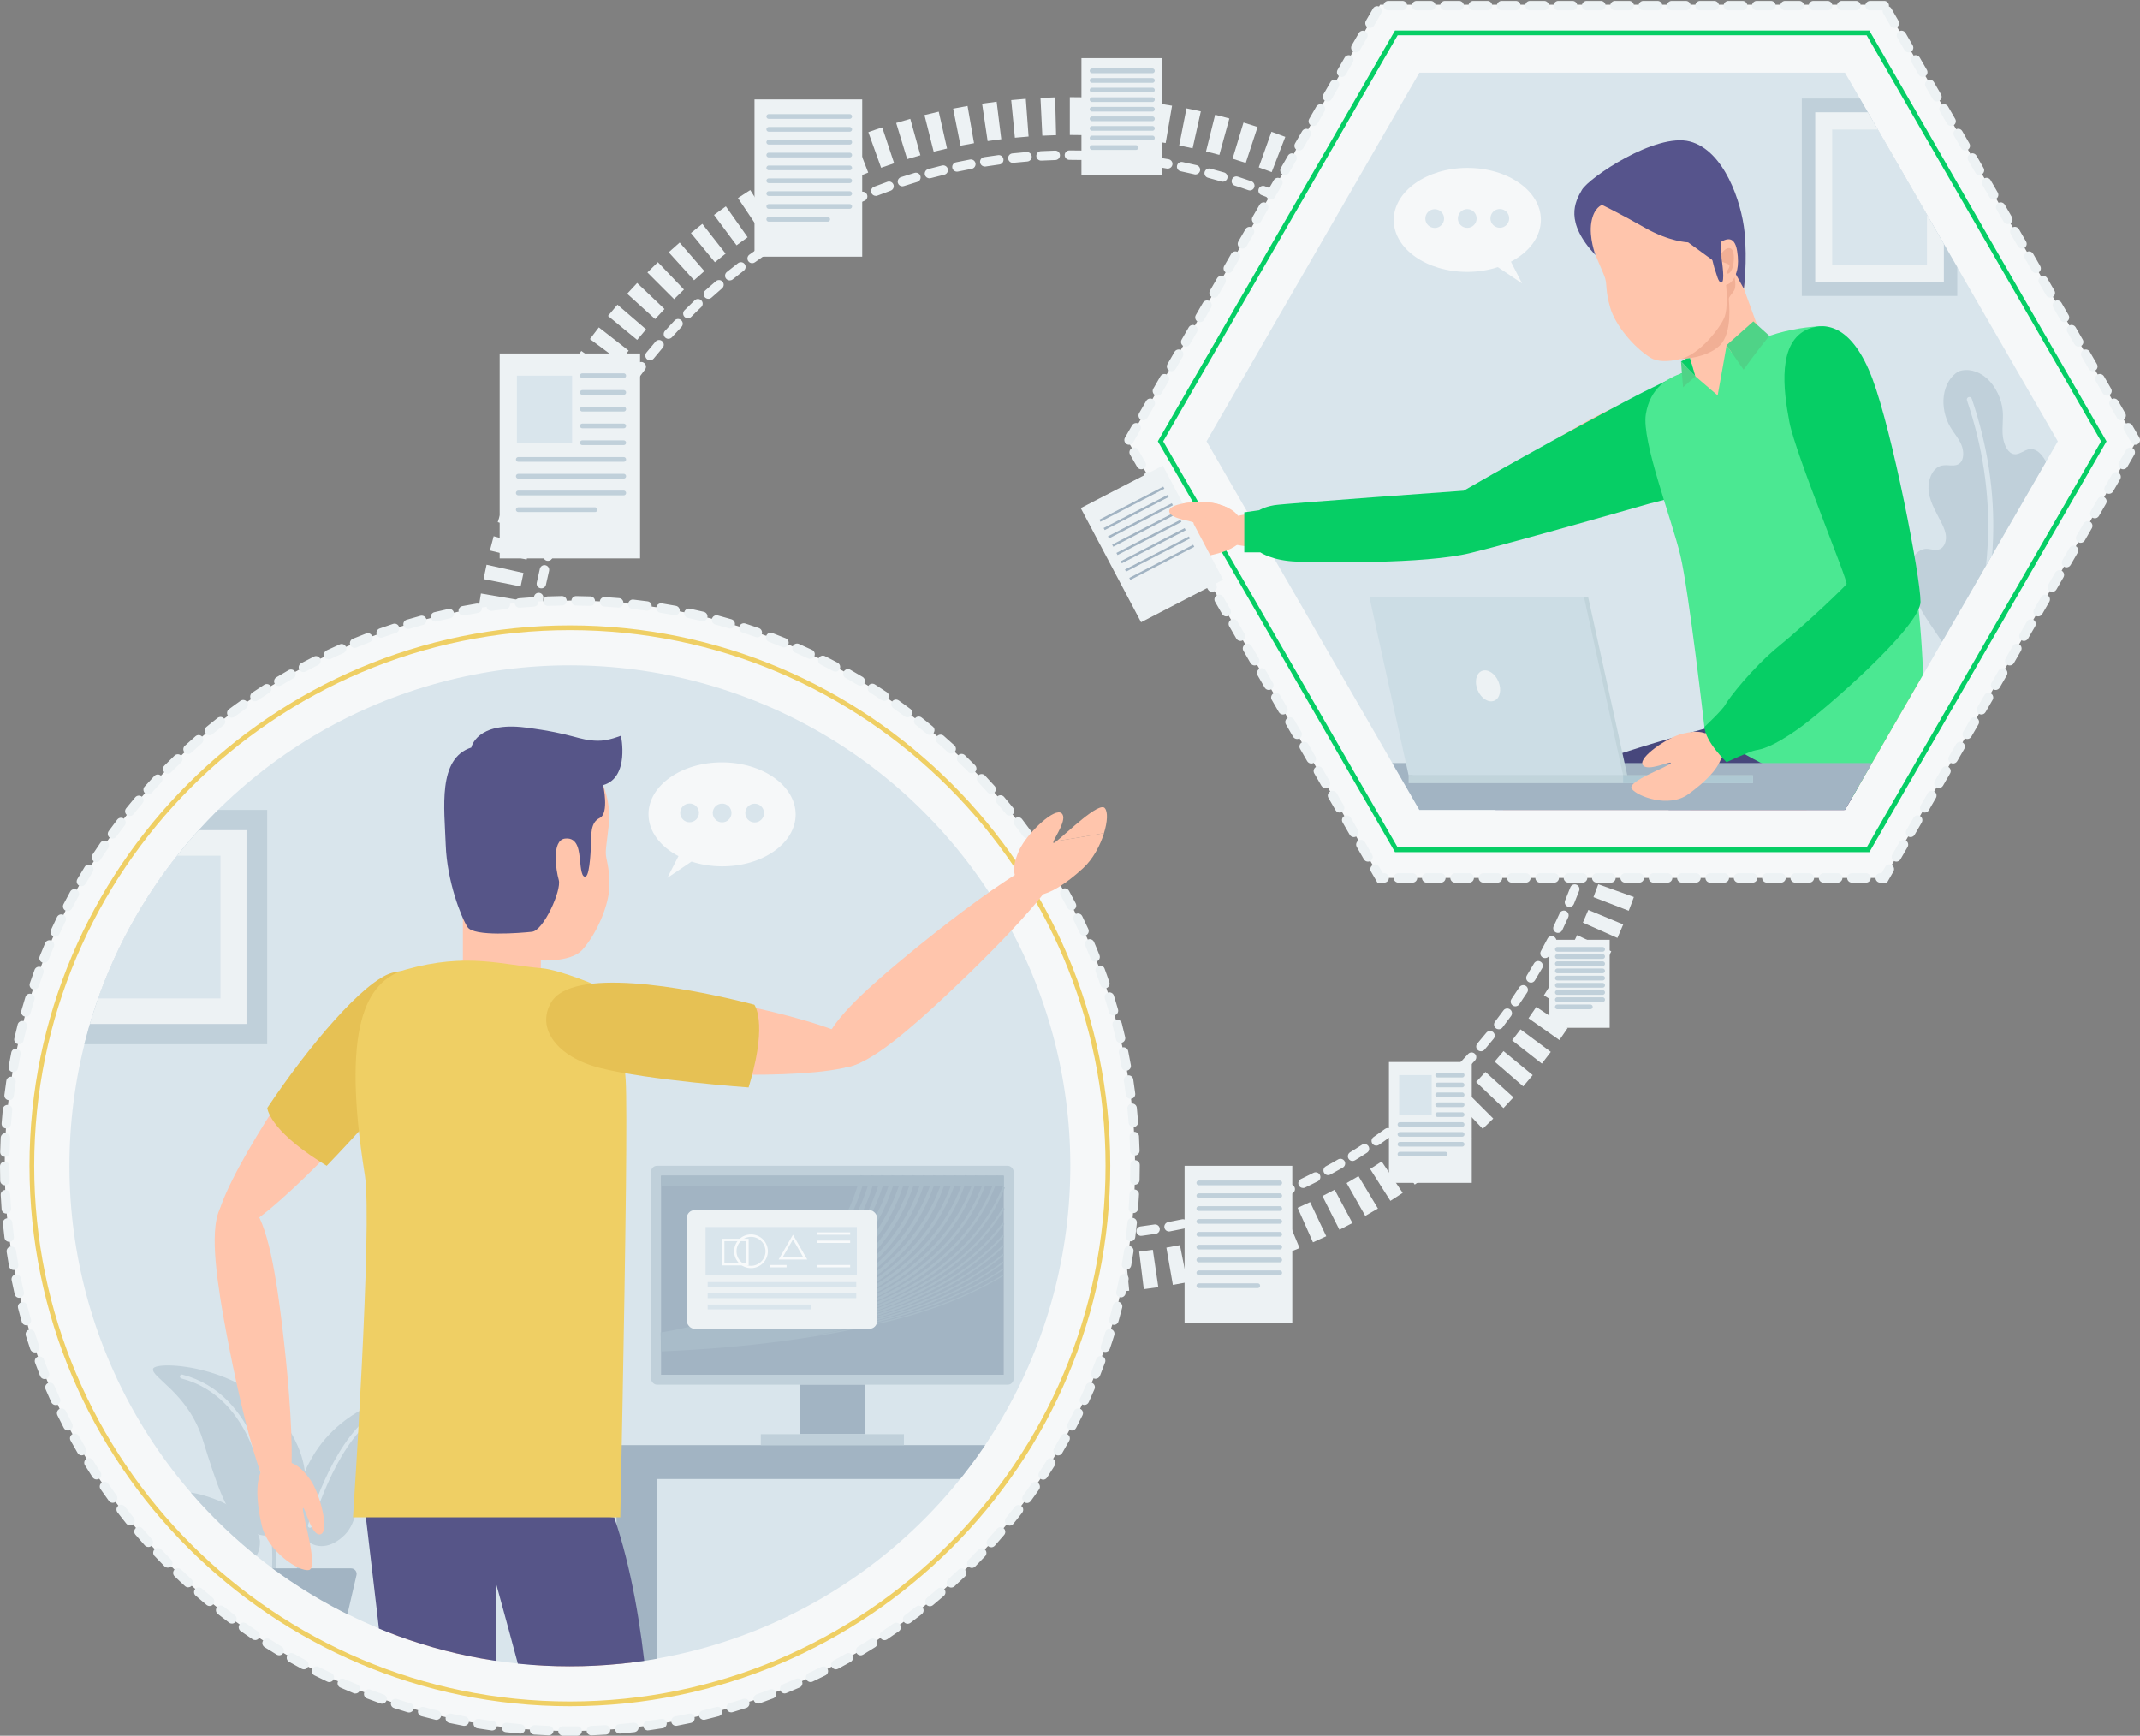 <?xml version="1.0" encoding="UTF-8"?>
<svg xmlns="http://www.w3.org/2000/svg" xmlns:xlink="http://www.w3.org/1999/xlink" viewBox="0 0 452.99 367.4">
  <rect x="0" y="0" width="452.99" height="367.4" fill="#808080" stroke="none"/>
  <defs>
    <style>
      .cls-1 {
        fill: #d9e5ec;
      }

      .cls-2 {
        mix-blend-mode: multiply;
      }

      .cls-2, .cls-3, .cls-4, .cls-5, .cls-6, .cls-7 {
        fill: none;
      }

      .cls-8 {
        fill: #4be892;
      }

      .cls-9 {
        fill: #f1af95;
      }

      .cls-10 {
        fill: #56548c;
      }

      .cls-11 {
        fill: #efcf64;
      }

      .cls-12 {
        fill: #c0d0da;
      }

      .cls-13 {
        fill: #565588;
      }

      .cls-14 {
        fill: #edf2f4;
      }

      .cls-15 {
        fill: #a9bcc9;
      }

      .cls-16 {
        fill: #4fd387;
      }

      .cls-17 {
        fill: #afc9d3;
      }

      .cls-18 {
        fill: #ccdde5;
      }

      .cls-19 {
        fill: #c1d4db;
      }

      .cls-20 {
        fill: #a2b4c3;
      }

      .cls-3 {
        isolation: isolate;
      }

      .cls-21 {
        fill: #f6f8f9;
      }

      .cls-22 {
        fill: #06ce65;
      }

      .cls-5 {
        clip-path: url(#clippath);
      }

      .cls-23 {
        fill: #e6c154;
      }

      .cls-6 {
        clip-path: url(#clippath-1);
      }

      .cls-24 {
        fill: #ffc5ac;
      }

      .cls-25 {
        fill: #f8fafb;
      }

      .cls-7 {
        stroke: #c0d0da;
        stroke-linecap: round;
        stroke-miterlimit: 10;
      }

      .cls-26 {
        fill: #47477c;
      }
    </style>
    <clipPath id="clippath">
      <polygon class="cls-4" points="390.54 15.39 300.45 15.39 262.12 81.77 226.56 86.87 218.16 106.74 238.25 145.35 268.92 151.21 281.41 138.48 300.45 171.44 390.54 171.44 435.59 93.42 390.54 15.39"/>
    </clipPath>
    <clipPath id="clippath-1">
      <path class="cls-4" d="m226.56,160.8l-24.6,18.11c-19.43-23.26-48.65-38.06-81.33-38.06-58.5,0-105.93,47.43-105.93,105.93s47.43,105.93,105.93,105.93,105.93-47.43,105.93-105.93c0-15.51-3.34-30.25-9.33-43.53l11.76-11.52,17.31-11.93v-15.69l-19.74-3.31Z"/>
    </clipPath>
  </defs>
  <g class="cls-3">
    <g id="Layer_2" data-name="Layer 2">
      <g id="OBJECTS">
        <g>
          <g>
            <path class="cls-14" d="m226.61,273.82h-.05c-1.02,0-2.04-.01-3.06-.04l.19-8c.95.02,1.91.03,2.86.03l.05,8Zm3.11-.04l-.19-8c.97-.02,1.94-.06,2.91-.11l.39,7.99c-1.03.05-2.07.09-3.11.11Zm-9.31-.11c-1.04-.05-2.07-.11-3.1-.19l.58-7.98c.97.07,1.93.13,2.91.17l-.38,7.99Zm15.52-.19l-.58-7.98c.97-.07,1.94-.15,2.9-.25l.78,7.96c-1.03.1-2.06.19-3.1.26Zm-21.71-.25c-1.03-.1-2.06-.21-3.09-.34l.97-7.94c.96.12,1.92.22,2.89.32l-.77,7.96Zm27.9-.35l-.98-7.94c.97-.12,1.93-.25,2.89-.39l1.16,7.91c-1.02.15-2.05.29-3.07.42Zm-34.07-.4c-1.03-.15-2.05-.31-3.07-.49l1.36-7.88c.95.17,1.91.32,2.87.46l-1.16,7.92Zm40.22-.51l-1.37-7.88c.96-.17,1.91-.34,2.87-.53l1.55,7.85c-1.01.2-2.03.39-3.05.57Zm-46.34-.55c-1.02-.2-2.03-.41-3.04-.64l1.75-7.81c.94.21,1.89.41,2.84.6l-1.55,7.85Zm52.43-.66l-1.74-7.81c.95-.21,1.89-.43,2.83-.67l1.94,7.76c-1,.25-2.01.49-3.03.72Zm-58.5-.69c-1.01-.25-2.01-.51-3-.79l2.12-7.71c.94.26,1.87.5,2.82.74l-1.94,7.76Zm64.53-.82l-2.13-7.71c.94-.26,1.87-.53,2.79-.81l2.32,7.65c-.99.3-1.99.59-2.99.87Zm-70.52-.84c-1-.3-1.99-.62-2.98-.94l2.51-7.6c.92.3,1.85.6,2.78.88l-2.32,7.66Zm76.48-.97l-2.52-7.59c.92-.31,1.84-.62,2.76-.95l2.7,7.53c-.97.35-1.95.68-2.93,1.01Zm-82.4-.99c-.98-.35-1.96-.71-2.93-1.09l2.88-7.46c.91.35,1.82.69,2.73,1.02l-2.69,7.53Zm88.25-1.11l-2.87-7.47c.9-.35,1.8-.71,2.69-1.08l3.07,7.39c-.95.4-1.91.78-2.88,1.15Zm-94.06-1.13c-.96-.4-1.91-.81-2.86-1.23l3.24-7.31c.89.39,1.78.78,2.68,1.15l-3.06,7.39Zm99.79-1.24l-3.25-7.31c.88-.39,1.76-.8,2.64-1.21l3.42,7.23c-.93.44-1.87.87-2.82,1.29Zm-105.48-1.29c-.94-.45-1.87-.9-2.8-1.37l3.6-7.14c.87.44,1.74.87,2.62,1.28l-3.42,7.23Zm111.08-1.37l-3.6-7.14c.87-.44,1.72-.88,2.58-1.34l3.77,7.05c-.91.49-1.83.96-2.75,1.43Zm-116.64-1.44c-.92-.49-1.83-.99-2.73-1.51l3.96-6.95c.84.48,1.69.95,2.55,1.41l-3.78,7.05Zm122.11-1.49l-3.95-6.96c.84-.48,1.68-.97,2.51-1.47l4.12,6.86c-.88.53-1.78,1.05-2.68,1.56Zm-127.52-1.58c-.89-.53-1.77-1.08-2.65-1.63l4.29-6.76c.82.52,1.65,1.03,2.48,1.53l-4.12,6.86Zm132.84-1.61l-4.29-6.75c.82-.52,1.63-1.05,2.44-1.59l4.45,6.65c-.86.57-1.72,1.14-2.6,1.69Zm-138.1-1.73c-.86-.58-1.72-1.17-2.57-1.76l4.62-6.54c.79.56,1.59,1.11,2.4,1.65l-4.45,6.65Zm143.25-1.72l-4.61-6.54c.79-.56,1.58-1.12,2.36-1.7l4.77,6.42c-.83.62-1.67,1.22-2.51,1.82Zm-148.33-1.86c-.83-.62-1.66-1.25-2.48-1.89l4.93-6.3c.76.6,1.53,1.19,2.31,1.76l-4.77,6.42Zm153.32-1.83l-4.92-6.31c.76-.6,1.52-1.2,2.27-1.82l5.08,6.18c-.8.66-1.61,1.3-2.42,1.94Zm-158.22-2c-.8-.66-1.59-1.33-2.38-2l5.23-6.05c.73.63,1.48,1.26,2.23,1.88l-5.08,6.18Zm163.01-1.94l-5.22-6.06c.73-.63,1.46-1.27,2.18-1.92l5.37,5.93c-.77.7-1.54,1.38-2.33,2.06Zm-167.71-2.12c-.77-.7-1.53-1.4-2.28-2.12l5.52-5.79c.7.67,1.41,1.33,2.13,1.98l-5.37,5.93Zm172.32-2.05l-5.51-5.8c.7-.67,1.4-1.34,2.08-2.03l5.66,5.66c-.73.73-1.48,1.46-2.23,2.17Zm-176.82-2.24c-.73-.73-1.46-1.47-2.17-2.23l5.8-5.51c.67.7,1.35,1.4,2.03,2.08l-5.66,5.66Zm181.21-2.15l-5.79-5.52c.67-.7,1.33-1.41,1.98-2.13l5.92,5.38c-.7.77-1.4,1.53-2.12,2.28Zm-185.49-2.34c-.69-.77-1.38-1.54-2.06-2.32l6.05-5.23c.63.73,1.28,1.46,1.93,2.18l-5.92,5.38Zm189.67-2.26l-6.05-5.23c.63-.73,1.26-1.48,1.88-2.23l6.18,5.08c-.66.8-1.33,1.59-2,2.38Zm-193.73-2.45c-.66-.8-1.3-1.6-1.94-2.42l6.3-4.93c.6.76,1.21,1.52,1.82,2.27l-6.18,5.08Zm197.68-2.36l-6.3-4.93c.6-.77,1.19-1.54,1.77-2.32l6.42,4.77c-.62.83-1.25,1.66-1.89,2.47Zm-201.5-2.53c-.62-.83-1.22-1.67-1.82-2.51l6.54-4.61c.56.79,1.13,1.58,1.71,2.35l-6.42,4.77Zm205.21-2.46l-6.54-4.61c.56-.79,1.11-1.59,1.65-2.4l6.65,4.45c-.58.86-1.17,1.72-1.76,2.56Zm-208.79-2.62c-.57-.86-1.14-1.72-1.69-2.6l6.75-4.29c.52.82,1.05,1.63,1.59,2.44l-6.65,4.45Zm212.26-2.55l-6.75-4.29c.52-.82,1.03-1.65,1.53-2.48l6.86,4.12c-.53.89-1.08,1.77-1.64,2.65Zm-215.58-2.68c-.53-.88-1.05-1.78-1.56-2.68l6.96-3.95c.48.84.97,1.68,1.46,2.51l-6.86,4.12Zm218.78-2.65l-6.95-3.95c.48-.84.95-1.69,1.41-2.55l7.05,3.78c-.49.92-.99,1.83-1.51,2.73Zm-221.85-2.74c-.49-.91-.96-1.83-1.43-2.75l7.14-3.61c.44.87.88,1.72,1.34,2.58l-7.05,3.78Zm224.79-2.74l-7.14-3.61c.44-.87.87-1.74,1.28-2.62l7.23,3.43c-.45.94-.9,1.87-1.37,2.8Zm-227.58-2.79c-.44-.93-.87-1.87-1.29-2.82l7.31-3.25c.39.88.8,1.76,1.21,2.63l-7.23,3.43Zm230.25-2.84l-7.31-3.25c.39-.89.78-1.78,1.15-2.68l7.39,3.07c-.4.96-.81,1.91-1.23,2.86Zm-232.77-2.82c-.39-.95-.78-1.91-1.15-2.87l7.46-2.89c.35.9.71,1.8,1.08,2.69l-7.39,3.07Zm235.16-2.94l-7.46-2.88c.35-.91.69-1.82,1.02-2.73l7.53,2.7c-.35.98-.71,1.96-1.09,2.92Zm-237.39-2.85c-.35-.97-.69-1.95-1.01-2.94l7.59-2.51c.31.92.62,1.84.95,2.75l-7.53,2.7Zm239.5-3.02l-7.6-2.51c.31-.92.6-1.85.88-2.79l7.66,2.32c-.3,1-.62,1.99-.94,2.97Zm-241.45-2.88c-.3-.99-.59-1.99-.87-2.99l7.71-2.13c.26.94.53,1.87.81,2.79l-7.65,2.33Zm243.25-3.08l-7.71-2.13c.26-.93.5-1.87.74-2.81l7.76,1.94c-.25,1.01-.51,2.01-.79,3.01Zm-244.91-2.91c-.25-1-.49-2.01-.72-3.02l7.81-1.75c.21.95.44,1.89.67,2.83l-7.76,1.94Zm246.42-3.12l-7.81-1.75c.21-.94.41-1.89.6-2.84l7.85,1.55c-.2,1.02-.41,2.03-.64,3.04Zm-247.78-2.95c-.2-1.01-.39-2.03-.57-3.05l7.88-1.37c.17.96.34,1.91.53,2.86l-7.85,1.56Zm248.98-3.15l-7.88-1.36c.16-.95.32-1.91.46-2.87l7.91,1.16c-.15,1.03-.31,2.05-.49,3.07Zm-250.04-2.97c-.15-1.02-.29-2.05-.42-3.08l7.94-.97c.12.96.25,1.93.39,2.88l-7.91,1.17Zm250.95-3.18l-7.94-.97c.12-.96.22-1.92.32-2.89l7.96.77c-.1,1.03-.21,2.06-.34,3.09Zm-251.71-2.99c-.1-1.03-.19-2.06-.27-3.09l7.98-.59c.07.97.15,1.94.25,2.9l-7.96.78Zm252.31-3.19l-7.98-.58c.07-.97.13-1.93.18-2.91l7.99.38c-.05,1.04-.11,2.07-.19,3.1Zm-252.76-3c-.05-1.03-.09-2.07-.11-3.1l8-.2c.02.97.06,1.94.11,2.91l-7.99.39Zm253.06-3.2l-8-.19c.02-.97.04-1.94.04-2.91v-.19h8v.19c0,1.04-.01,2.07-.04,3.11Zm-253.22-3.01v-.1c0-1,.01-2.01.04-3.01l8,.19c-.02.94-.03,1.88-.03,2.82l-8,.1Zm245.22-3.2c-.02-.97-.06-1.94-.11-2.91l7.99-.4c.05,1.03.09,2.07.12,3.11l-8,.2Zm-237.08-2.63l-7.99-.38c.05-1.04.11-2.07.18-3.1l7.98.57c-.07.97-.13,1.94-.17,2.91Zm236.79-3.19c-.07-.97-.16-1.94-.25-2.9l7.96-.79c.1,1.03.19,2.06.27,3.1l-7.98.59Zm-236.37-2.62l-7.96-.77c.1-1.03.21-2.06.34-3.09l7.94.96c-.12.96-.22,1.93-.31,2.89Zm235.8-3.17c-.12-.97-.25-1.93-.39-2.89l7.91-1.17c.15,1.02.29,2.05.42,3.08l-7.94.98Zm-235.1-2.61l-7.92-1.16c.15-1.03.31-2.05.49-3.07l7.88,1.35c-.16.96-.32,1.91-.46,2.88Zm234.24-3.15c-.17-.96-.34-1.91-.53-2.86l7.85-1.56c.2,1.01.39,2.03.57,3.05l-7.88,1.37Zm-233.26-2.58l-7.85-1.55c.2-1.02.41-2.03.64-3.04l7.81,1.74c-.21.95-.41,1.9-.6,2.85Zm232.12-3.12c-.21-.95-.44-1.89-.68-2.83l7.76-1.95c.25,1,.49,2.01.72,3.02l-7.8,1.76Zm-230.86-2.56l-7.76-1.93c.25-1.01.51-2.01.79-3.01l7.71,2.12c-.26.93-.5,1.87-.74,2.82Zm229.44-3.09c-.26-.94-.53-1.87-.81-2.79l7.65-2.33c.3.99.59,1.98.87,2.99l-7.71,2.14Zm-227.89-2.52l-7.66-2.31c.3-1,.61-1.99.94-2.98l7.6,2.5c-.3.92-.6,1.85-.88,2.79Zm226.2-3.04c-.31-.92-.62-1.84-.95-2.75l7.53-2.71c.35.97.69,1.95,1.02,2.94l-7.59,2.52Zm-224.37-2.5l-7.53-2.69c.35-.98.71-1.95,1.08-2.92l7.47,2.87c-.35.91-.69,1.82-1.02,2.74Zm222.4-2.97c-.35-.9-.71-1.8-1.08-2.69l7.39-3.07c.4.95.78,1.91,1.15,2.87l-7.46,2.89Zm-220.3-2.48l-7.39-3.06c.4-.96.81-1.91,1.23-2.86l7.32,3.24c-.39.89-.78,1.79-1.15,2.69Zm218.07-2.88c-.39-.89-.8-1.76-1.21-2.64l7.23-3.43c.44.93.87,1.87,1.29,2.81l-7.31,3.26Zm-215.71-2.46l-7.23-3.42c.44-.94.9-1.87,1.37-2.8l7.14,3.6c-.44.87-.86,1.74-1.28,2.62Zm213.22-2.78c-.44-.86-.88-1.72-1.34-2.57l7.05-3.79c.49.91.97,1.83,1.43,2.75l-7.14,3.61Zm-210.59-2.43l-7.05-3.78c.49-.92.99-1.82,1.5-2.73l6.96,3.95c-.48.84-.95,1.7-1.41,2.55Zm207.85-2.69c-.48-.84-.97-1.68-1.47-2.5l6.85-4.13c.53.89,1.06,1.78,1.57,2.68l-6.95,3.95Zm-204.97-2.38l-6.86-4.12c.53-.89,1.08-1.77,1.64-2.65l6.75,4.29c-.52.82-1.03,1.65-1.53,2.48Zm201.97-2.6c-.52-.82-1.05-1.63-1.59-2.43l6.64-4.46c.58.86,1.14,1.73,1.7,2.6l-6.75,4.29Zm-198.85-2.33l-6.65-4.45c.58-.86,1.16-1.72,1.76-2.56l6.54,4.61c-.56.79-1.11,1.59-1.65,2.4Zm195.61-2.5c-.56-.79-1.13-1.58-1.71-2.36l6.42-4.77c.62.83,1.22,1.67,1.82,2.51l-6.53,4.62Zm-192.25-2.26l-6.42-4.77c.62-.83,1.25-1.66,1.88-2.47l6.31,4.92c-.6.77-1.19,1.54-1.77,2.32Zm188.78-2.4c-.6-.76-1.2-1.52-1.82-2.27l6.18-5.08c.66.8,1.31,1.61,1.94,2.42l-6.3,4.93Zm-185.2-2.19l-6.18-5.08c.66-.8,1.33-1.59,2-2.38l6.06,5.22c-.63.74-1.26,1.48-1.88,2.23Zm181.5-2.3c-.63-.73-1.28-1.46-1.93-2.18l5.92-5.38c.7.77,1.38,1.54,2.06,2.32l-6.05,5.23Zm-177.69-2.1l-5.93-5.37c.7-.77,1.4-1.53,2.11-2.28l5.79,5.51c-.67.7-1.33,1.42-1.98,2.13Zm173.78-2.2c-.67-.7-1.35-1.4-2.04-2.08l5.65-5.66c.73.73,1.46,1.47,2.17,2.22l-5.79,5.52Zm-169.77-2.02l-5.66-5.66c.73-.73,1.47-1.46,2.22-2.17l5.52,5.79c-.7.67-1.4,1.35-2.08,2.03Zm165.65-2.1c-.7-.67-1.41-1.33-2.13-1.98l5.37-5.93c.77.7,1.53,1.4,2.28,2.11l-5.51,5.8Zm-161.43-1.91l-5.37-5.92c.77-.7,1.54-1.38,2.32-2.06l5.23,6.05c-.73.63-1.46,1.28-2.18,1.93Zm157.12-2c-.74-.63-1.48-1.26-2.23-1.88l5.08-6.18c.8.66,1.59,1.32,2.38,2l-5.22,6.06Zm-152.71-1.81l-5.08-6.18c.8-.66,1.61-1.3,2.42-1.94l4.93,6.3c-.76.6-1.52,1.2-2.27,1.82Zm148.21-1.89c-.76-.6-1.54-1.19-2.32-1.76l4.76-6.43c.83.62,1.66,1.25,2.48,1.88l-4.92,6.31Zm-143.63-1.7l-4.77-6.42c.83-.62,1.67-1.22,2.51-1.82l4.61,6.54c-.79.56-1.58,1.13-2.35,1.71Zm138.95-1.77c-.79-.56-1.6-1.11-2.4-1.65l4.45-6.65c.86.58,1.72,1.16,2.56,1.76l-4.61,6.54Zm-134.2-1.58l-4.45-6.65c.86-.58,1.73-1.14,2.6-1.69l4.29,6.75c-.82.52-1.63,1.05-2.43,1.59Zm129.35-1.66c-.82-.52-1.65-1.03-2.48-1.53l4.12-6.86c.89.53,1.77,1.08,2.65,1.63l-4.28,6.76Zm-124.45-1.45l-4.12-6.86c.89-.53,1.78-1.05,2.68-1.57l3.95,6.96c-.84.48-1.68.97-2.51,1.47Zm119.45-1.54c-.85-.48-1.7-.95-2.56-1.41l3.77-7.05c.92.49,1.82.99,2.73,1.5l-3.94,6.96Zm-114.4-1.33l-3.78-7.05c.91-.49,1.83-.97,2.75-1.43l3.61,7.14c-.87.44-1.72.88-2.58,1.34Zm109.25-1.42c-.87-.44-1.74-.86-2.62-1.28l3.42-7.23c.94.44,1.87.9,2.8,1.37l-3.6,7.15Zm-104.07-1.2l-3.43-7.23c.93-.44,1.87-.88,2.82-1.3l3.25,7.31c-.88.39-1.76.8-2.63,1.21Zm98.8-1.3c-.89-.39-1.78-.78-2.68-1.15l3.06-7.39c.96.4,1.92.81,2.87,1.23l-3.24,7.32Zm-93.5-1.06l-3.07-7.39c.95-.4,1.91-.78,2.87-1.15l2.89,7.46c-.9.35-1.8.71-2.69,1.08Zm88.1-1.17c-.91-.35-1.82-.69-2.74-1.01l2.69-7.54c.98.35,1.96.71,2.93,1.08l-2.88,7.46Zm-82.68-.93l-2.7-7.53c.97-.35,1.95-.69,2.94-1.01l2.52,7.59c-.92.31-1.84.62-2.75.95Zm77.18-1.03c-.92-.3-1.85-.6-2.78-.88l2.31-7.66c1,.3,1.99.61,2.98.94l-2.5,7.6Zm-71.66-.8l-2.33-7.65c.99-.3,1.99-.59,2.99-.87l2.14,7.71c-.94.26-1.87.53-2.79.81Zm66.08-.89c-.93-.26-1.87-.5-2.82-.74l1.93-7.76c1.01.25,2.01.51,3.01.79l-2.12,7.71Zm-60.47-.67l-1.95-7.76c1-.25,2.01-.49,3.02-.72l1.76,7.8c-.95.21-1.89.44-2.83.67Zm54.82-.73c-.95-.21-1.89-.41-2.85-.6l1.54-7.85c1.02.2,2.03.41,3.04.64l-1.74,7.81Zm-49.14-.54l-1.56-7.85c1.01-.2,2.03-.39,3.05-.57l1.37,7.88c-.96.17-1.91.34-2.86.53Zm43.43-.58c-.95-.16-1.91-.32-2.87-.46l1.15-7.92c1.03.15,2.05.31,3.07.49l-1.35,7.89Zm-37.69-.41l-1.17-7.91c1.02-.15,2.05-.29,3.08-.42l.98,7.94c-.96.12-1.93.25-2.88.39Zm31.93-.42c-.96-.12-1.93-.22-2.89-.31l.77-7.96c1.03.1,2.06.21,3.09.34l-.96,7.94Zm-26.16-.29l-.78-7.96c1.03-.1,2.06-.19,3.09-.27l.59,7.98c-.97.07-1.94.15-2.9.25Zm20.36-.27c-.97-.07-1.93-.13-2.91-.17l.38-7.99c1.04.05,2.07.11,3.1.18l-.57,7.98Zm-14.55-.16l-.39-7.99c1.03-.05,2.07-.09,3.1-.12l.2,8c-.97.02-1.94.06-2.91.11Zm8.74-.12c-.92-.02-1.84-.03-2.77-.03h-.15v-8h.15c.99,0,1.97.01,2.96.03l-.18,8Z"/>
            <path class="cls-14" d="m226.61,262.57h-.06c-.99,0-1.98-.01-2.96-.04-.55-.01-.99-.47-.97-1.03.01-.55.48-.97,1.02-.97.97.02,1.94.04,2.91.04.55,0,1.03.45,1.03,1s-.42,1-.97,1Zm2.99-.04c-.54,0-.98-.43-1-.97-.01-.55.42-1.01.97-1.03.99-.03,1.98-.06,2.97-.12.54-.04,1.02.4,1.05.95.03.55-.39,1.02-.95,1.05-1,.05-2.01.09-3.02.12h-.03Zm-8.98-.11s-.03,0-.05,0c-1.01-.05-2.01-.12-3.01-.19-.55-.04-.96-.52-.92-1.07.04-.55.53-.95,1.07-.92.98.08,1.97.14,2.96.19.55.03.98.5.95,1.05-.03.53-.47.95-1,.95Zm14.96-.2c-.52,0-.96-.4-1-.92-.04-.55.37-1.03.92-1.07.99-.08,1.97-.17,2.95-.27.54-.06,1.04.34,1.1.89.06.55-.34,1.04-.89,1.1-1,.1-2,.2-3.01.27-.03,0-.05,0-.08,0Zm-20.92-.26s-.07,0-.1,0c-1-.1-2-.22-3-.35-.55-.07-.93-.57-.86-1.12.07-.55.58-.93,1.12-.86.98.13,1.96.24,2.95.34.55.06.95.55.89,1.1-.05.51-.49.9-.99.9Zm26.88-.36c-.49,0-.92-.37-.99-.87-.07-.55.31-1.05.86-1.12.98-.13,1.96-.27,2.94-.42.54-.09,1.06.29,1.14.83.09.55-.29,1.06-.83,1.14-.99.16-1.99.3-2.99.43-.04,0-.09,0-.13,0Zm-32.81-.41c-.05,0-.1,0-.16-.01-1-.16-1.99-.32-2.98-.51-.54-.1-.9-.62-.8-1.17.1-.54.62-.91,1.16-.8.97.18,1.95.34,2.92.5.55.09.92.6.83,1.14-.08.49-.5.85-.99.85Zm38.73-.52c-.47,0-.89-.34-.98-.82-.1-.54.26-1.06.8-1.17.98-.18,1.95-.37,2.91-.58.54-.12,1.07.23,1.19.77.11.54-.23,1.07-.77,1.19-.98.21-1.97.4-2.96.59-.06.01-.12.02-.18.02Zm-44.62-.56c-.07,0-.14,0-.21-.02-.99-.21-1.97-.43-2.95-.66-.54-.13-.87-.67-.74-1.2.13-.54.67-.87,1.21-.74.96.23,1.93.45,2.89.65.54.11.89.64.77,1.18-.1.47-.51.79-.98.79Zm50.47-.68c-.45,0-.86-.31-.97-.77-.13-.54.2-1.08.74-1.21.96-.23,1.92-.47,2.88-.73.54-.14,1.08.17,1.22.71s-.17,1.08-.71,1.22c-.97.26-1.95.51-2.93.74-.08.02-.16.03-.23.03Zm-56.3-.71c-.09,0-.17-.01-.26-.03-.97-.26-1.94-.53-2.91-.82-.53-.16-.83-.71-.68-1.24.16-.53.72-.83,1.24-.68.95.28,1.9.55,2.86.8.53.14.85.69.71,1.22-.12.45-.52.74-.97.74Zm62.08-.84c-.43,0-.83-.28-.96-.72-.16-.53.14-1.09.67-1.24.95-.28,1.89-.58,2.83-.88.53-.17,1.09.12,1.26.64.17.53-.12,1.09-.64,1.26-.96.31-1.92.61-2.88.9-.09.03-.19.04-.28.04Zm-67.82-.85c-.1,0-.21-.02-.31-.05-.96-.31-1.92-.64-2.87-.97-.52-.18-.79-.75-.61-1.28.18-.52.75-.79,1.28-.61.93.33,1.87.65,2.82.96.53.17.81.73.64,1.26-.14.42-.53.69-.95.69Zm73.52-1c-.41,0-.8-.26-.94-.67-.19-.52.09-1.09.61-1.28.93-.33,1.86-.67,2.78-1.03.52-.2,1.09.06,1.29.58.2.52-.06,1.09-.57,1.29-.94.36-1.88.71-2.83,1.05-.11.04-.22.06-.33.06Zm-79.18-1c-.12,0-.24-.02-.36-.07-.94-.36-1.88-.74-2.81-1.12-.51-.21-.75-.8-.54-1.31.21-.51.8-.75,1.31-.54.92.38,1.84.75,2.76,1.1.52.2.77.78.58,1.29-.15.4-.53.64-.93.64Zm84.76-1.14c-.39,0-.76-.23-.92-.62-.21-.51.03-1.1.54-1.31.91-.38,1.82-.77,2.72-1.17.5-.23,1.1,0,1.32.51.22.5,0,1.1-.51,1.32-.91.41-1.84.8-2.76,1.19-.13.05-.26.08-.38.08Zm-90.31-1.16c-.14,0-.27-.03-.41-.09-.92-.41-1.84-.83-2.75-1.27-.5-.24-.71-.84-.47-1.33.24-.5.84-.71,1.33-.47.89.43,1.79.84,2.7,1.25.5.22.73.82.51,1.32-.17.37-.53.59-.91.59Zm95.76-1.27c-.37,0-.73-.21-.9-.57-.24-.5-.03-1.09.47-1.33.89-.43,1.78-.86,2.65-1.31.49-.25,1.09-.06,1.35.44.25.49.06,1.09-.44,1.35-.89.46-1.79.9-2.7,1.33-.14.07-.29.1-.43.1Zm-101.17-1.31c-.15,0-.31-.04-.45-.11-.9-.46-1.79-.93-2.68-1.41-.48-.26-.66-.87-.4-1.36.26-.49.87-.67,1.36-.4.87.47,1.75.93,2.63,1.39.49.25.69.85.44,1.35-.18.35-.53.54-.89.54Zm106.49-1.4c-.36,0-.7-.19-.88-.52-.26-.49-.08-1.09.4-1.36.87-.47,1.73-.95,2.58-1.45.48-.28,1.09-.11,1.37.36.28.48.11,1.09-.37,1.37-.87.5-1.75.99-2.63,1.47-.15.08-.32.12-.48.12Zm-111.76-1.46c-.17,0-.34-.04-.5-.13-.87-.5-1.74-1.02-2.6-1.55-.47-.29-.62-.9-.33-1.38.29-.47.9-.62,1.38-.33.84.52,1.7,1.03,2.55,1.52.48.28.64.89.36,1.37-.19.32-.52.5-.87.5Zm116.93-1.53c-.34,0-.66-.17-.85-.48-.29-.47-.14-1.09.33-1.38.84-.52,1.68-1.04,2.5-1.58.46-.3,1.08-.17,1.38.29.3.46.17,1.08-.29,1.38-.84.55-1.69,1.09-2.55,1.61-.16.1-.34.15-.52.15Zm-122.04-1.61c-.19,0-.38-.05-.54-.16-.85-.55-1.68-1.11-2.51-1.68-.45-.31-.57-.94-.26-1.39.31-.45.94-.57,1.39-.26.81.56,1.64,1.11,2.47,1.65.46.3.59.92.29,1.38-.19.29-.51.46-.84.46Zm127.05-1.65c-.32,0-.63-.15-.82-.43-.31-.45-.2-1.08.26-1.39.81-.56,1.62-1.13,2.42-1.71.45-.33,1.07-.23,1.4.22.33.45.23,1.07-.22,1.4-.81.59-1.63,1.17-2.46,1.74-.17.12-.37.18-.57.18Zm-131.99-1.75c-.2,0-.41-.06-.59-.19-.81-.59-1.62-1.2-2.42-1.81-.44-.34-.52-.96-.18-1.4.34-.44.96-.52,1.4-.18.79.6,1.58,1.2,2.38,1.78.45.33.54.95.22,1.4-.2.27-.5.41-.81.41Zm136.83-1.77c-.3,0-.6-.13-.79-.39-.34-.44-.25-1.07.18-1.4.78-.6,1.56-1.21,2.33-1.84.43-.35,1.06-.28,1.41.15.35.43.28,1.06-.15,1.41-.78.63-1.57,1.25-2.37,1.87-.18.14-.4.21-.61.21Zm-141.58-1.88c-.22,0-.44-.07-.63-.22-.78-.63-1.56-1.28-2.32-1.93-.42-.36-.47-.99-.11-1.41.36-.42.99-.47,1.41-.11.75.64,1.51,1.28,2.28,1.9.43.35.49.98.15,1.41-.2.24-.49.37-.78.37Zm146.22-1.88c-.28,0-.56-.12-.76-.35-.36-.42-.31-1.05.11-1.41.75-.64,1.5-1.3,2.23-1.96.41-.37,1.04-.34,1.41.07.37.41.34,1.04-.07,1.41-.75.67-1.5,1.33-2.27,1.99-.19.16-.42.24-.65.24Zm-150.78-2.01c-.24,0-.48-.09-.67-.26-.75-.67-1.49-1.36-2.22-2.05-.4-.38-.42-1.01-.04-1.41.38-.4,1.01-.42,1.41-.04.72.68,1.44,1.35,2.18,2.01.41.37.44,1,.07,1.41-.2.22-.47.33-.74.33Zm155.22-2c-.26,0-.53-.1-.73-.31-.38-.4-.36-1.03.04-1.41.72-.68,1.43-1.37,2.13-2.07.39-.39,1.02-.39,1.41,0,.39.39.39,1.02,0,1.42-.71.71-1.43,1.41-2.16,2.11-.19.18-.44.27-.69.27Zm-159.57-2.13c-.26,0-.51-.1-.71-.29-.71-.71-1.41-1.43-2.11-2.16-.38-.4-.36-1.03.04-1.41.4-.38,1.03-.36,1.41.04.68.72,1.37,1.43,2.07,2.12.39.39.39,1.02,0,1.41-.2.2-.45.29-.71.29Zm163.8-2.1c-.25,0-.5-.09-.69-.28-.4-.38-.42-1.01-.04-1.41.68-.72,1.35-1.44,2.02-2.18.37-.41,1-.44,1.41-.07.41.37.44,1,.07,1.41-.67.75-1.36,1.49-2.05,2.22-.2.21-.46.31-.73.31Zm-167.92-2.24c-.27,0-.55-.11-.74-.33-.67-.75-1.34-1.5-1.99-2.27-.36-.42-.31-1.05.11-1.41.42-.36,1.05-.31,1.41.11.64.75,1.29,1.49,1.96,2.23.37.41.34,1.04-.07,1.41-.19.17-.43.26-.67.26Zm171.93-2.21c-.23,0-.46-.08-.65-.24-.42-.36-.47-.99-.11-1.41.64-.75,1.28-1.51,1.9-2.28.35-.43.98-.49,1.41-.15.43.35.49.98.15,1.41-.63.78-1.28,1.56-1.93,2.32-.2.23-.48.35-.76.35Zm-175.82-2.34c-.29,0-.58-.13-.78-.37-.63-.78-1.26-1.57-1.87-2.37-.34-.44-.25-1.07.18-1.4.44-.34,1.07-.25,1.4.18.6.78,1.21,1.56,1.84,2.33.35.43.28,1.06-.15,1.41-.19.15-.41.22-.63.22Zm179.59-2.32c-.21,0-.43-.07-.61-.21-.44-.34-.52-.96-.18-1.4.6-.78,1.2-1.58,1.78-2.38.33-.45.95-.54,1.4-.22.45.33.54.95.22,1.4-.59.81-1.2,1.62-1.81,2.42-.2.26-.49.39-.79.39Zm-183.24-2.43c-.31,0-.61-.14-.81-.41-.59-.81-1.17-1.63-1.74-2.46-.31-.45-.2-1.08.26-1.39.46-.31,1.08-.2,1.39.26.56.81,1.13,1.62,1.71,2.42.32.45.23,1.07-.22,1.4-.18.13-.38.19-.59.19Zm186.77-2.42c-.2,0-.39-.06-.57-.18-.45-.31-.57-.94-.26-1.39.56-.81,1.11-1.64,1.65-2.47.3-.46.92-.59,1.38-.29.46.3.59.92.29,1.38-.55.84-1.11,1.68-1.68,2.51-.19.28-.51.43-.82.43Zm-190.16-2.51c-.33,0-.65-.16-.84-.45-.55-.84-1.09-1.69-1.61-2.55-.29-.47-.14-1.09.33-1.38.47-.29,1.09-.14,1.38.33.52.84,1.05,1.68,1.58,2.5.3.46.17,1.08-.29,1.38-.17.11-.36.16-.54.16Zm193.43-2.51c-.18,0-.36-.05-.52-.15-.47-.29-.62-.9-.33-1.38.52-.84,1.03-1.7,1.52-2.55.28-.48.89-.64,1.37-.36.48.28.64.89.36,1.37-.51.87-1.02,1.74-1.55,2.6-.19.31-.52.48-.85.48Zm-196.56-2.58c-.35,0-.68-.18-.87-.5-.5-.87-1-1.74-1.48-2.63-.26-.49-.08-1.09.4-1.36.49-.26,1.09-.09,1.36.4.47.87.96,1.73,1.45,2.58.28.48.11,1.09-.36,1.37-.16.09-.33.13-.5.13Zm199.56-2.61c-.16,0-.33-.04-.48-.12-.48-.26-.66-.87-.4-1.36.47-.87.94-1.75,1.39-2.63.25-.49.85-.69,1.35-.44.49.25.69.85.44,1.35-.46.9-.93,1.79-1.41,2.68-.18.33-.52.52-.88.52Zm-202.42-2.63c-.36,0-.71-.2-.89-.54-.46-.89-.9-1.79-1.34-2.7-.24-.5-.03-1.09.47-1.33.5-.24,1.09-.03,1.33.47.43.89.86,1.77,1.31,2.65.25.49.06,1.09-.44,1.35-.15.07-.3.11-.45.11Zm205.15-2.71c-.15,0-.29-.03-.43-.1-.5-.24-.71-.84-.47-1.33.43-.89.84-1.79,1.25-2.7.22-.5.82-.73,1.32-.51.5.22.73.82.51,1.32-.41.92-.83,1.84-1.27,2.75-.17.36-.53.57-.9.57Zm-207.73-2.68c-.38,0-.75-.22-.91-.59-.41-.92-.81-1.84-1.19-2.76-.21-.51.03-1.09.54-1.31.51-.21,1.1.03,1.31.54.38.91.77,1.82,1.17,2.72.23.5,0,1.1-.51,1.32-.13.06-.27.09-.41.09Zm210.17-2.8c-.13,0-.26-.02-.38-.08-.51-.21-.75-.8-.54-1.31.38-.92.75-1.84,1.1-2.76.2-.52.78-.77,1.29-.58.52.2.77.78.58,1.29-.36.94-.74,1.88-1.12,2.81-.16.38-.53.62-.92.62Zm-212.46-2.7c-.4,0-.78-.24-.93-.64-.36-.94-.71-1.88-1.05-2.83-.18-.52.09-1.09.61-1.28.52-.18,1.09.09,1.28.61.33.93.67,1.86,1.03,2.78.2.51-.06,1.09-.57,1.29-.12.05-.24.07-.36.07Zm214.62-2.9c-.11,0-.22-.02-.33-.06-.52-.18-.79-.76-.61-1.28.33-.93.65-1.87.96-2.82.17-.53.73-.81,1.26-.64.53.17.81.73.64,1.26-.31.96-.64,1.92-.97,2.87-.15.41-.53.67-.94.67Zm-216.62-2.74c-.42,0-.81-.27-.95-.69-.31-.96-.61-1.92-.9-2.88-.16-.53.14-1.09.67-1.24.53-.16,1.09.14,1.24.67.28.95.58,1.89.88,2.83.17.53-.12,1.09-.64,1.26-.1.03-.21.05-.31.05Zm218.47-2.96c-.09,0-.19-.01-.28-.04-.53-.16-.83-.71-.68-1.24.28-.95.55-1.9.8-2.86.14-.53.69-.85,1.22-.71.53.14.85.69.71,1.22-.26.97-.53,1.94-.82,2.91-.13.44-.53.72-.96.72Zm-220.17-2.78c-.44,0-.85-.29-.97-.74-.26-.97-.51-1.95-.74-2.93-.13-.54.2-1.08.74-1.21.54-.12,1.08.2,1.21.74.23.96.48,1.92.73,2.88.14.53-.17,1.08-.71,1.23-.09.02-.17.03-.26.03Zm221.72-3.01c-.08,0-.16,0-.23-.03-.54-.13-.87-.67-.74-1.21.23-.96.45-1.93.65-2.89.11-.54.64-.89,1.19-.77.54.11.89.65.77,1.19-.21.99-.43,1.97-.66,2.95-.11.46-.52.77-.97.77Zm-223.12-2.81c-.46,0-.88-.32-.98-.79-.21-.98-.41-1.97-.59-2.96-.1-.54.26-1.06.8-1.17.55-.1,1.06.26,1.17.8.18.97.37,1.95.58,2.91.11.54-.23,1.07-.77,1.19-.07.02-.14.02-.21.02Zm224.36-3.05c-.06,0-.12,0-.18-.02-.54-.1-.9-.62-.8-1.16.18-.97.35-1.95.5-2.93.09-.55.6-.92,1.14-.83.55.09.92.6.83,1.14-.16,1-.33,1.99-.51,2.98-.09.48-.51.82-.98.82Zm-225.45-2.84c-.48,0-.91-.35-.99-.84-.16-.99-.3-1.99-.43-2.99-.07-.55.31-1.05.86-1.12.55-.07,1.05.31,1.12.86.13.98.27,1.96.42,2.94.09.55-.29,1.06-.83,1.14-.05,0-.1.01-.16.01Zm226.38-3.07s-.09,0-.13,0c-.55-.07-.93-.57-.86-1.12.13-.98.24-1.96.35-2.95.06-.55.54-.95,1.1-.89.55.06.95.55.89,1.1-.1,1-.22,2-.35,3-.07.5-.5.87-.99.87Zm-227.16-2.86c-.51,0-.94-.38-.99-.9-.1-1-.2-2-.28-3.01-.04-.55.37-1.03.92-1.08.54-.04,1.03.37,1.08.92.08.99.17,1.97.27,2.95.06.55-.34,1.04-.89,1.1-.04,0-.07,0-.11,0Zm227.77-3.09s-.05,0-.08,0c-.55-.04-.96-.52-.92-1.07.08-.98.14-1.97.19-2.96.03-.55.51-.98,1.05-.95.55.03.98.5.95,1.05-.05,1.01-.12,2.01-.19,3.01-.04.52-.48.92-1,.92Zm-228.24-2.88c-.53,0-.97-.41-1-.95-.05-1-.09-2.01-.12-3.02-.02-.55.42-1.01.97-1.03.55-.02,1.01.42,1.03.97.03.99.07,1.98.12,2.97.03.55-.39,1.02-.95,1.05-.02,0-.04,0-.05,0Zm228.55-3.1s-.02,0-.03,0c-.55-.01-.99-.47-.97-1.03.03-.99.04-1.98.04-2.97v-.22c0-.55.45-1,1-1s1,.45,1,1v.22c0,1.01-.01,2.02-.04,3.02-.01.54-.46.97-1,.97Zm-228.71-2.88c-.55,0-1-.45-1-1v-.11c0-.97.01-1.94.04-2.91.01-.55.47-1,1.02-.97.55.01.99.47.97,1.02-.02.95-.04,1.9-.04,2.86v.11c0,.55-.45,1-1,1Zm228.7-3.32c-.54,0-.98-.43-1-.97-.03-.99-.07-1.98-.12-2.97-.03-.55.39-1.02.94-1.05.57-.02,1.02.39,1.05.94.05,1,.09,2.01.12,3.02.02.55-.42,1.01-.97,1.03,0,0-.02,0-.03,0Zm-228.55-2.66s-.03,0-.05,0c-.55-.03-.98-.5-.95-1.05.05-1.01.12-2.01.19-3.01.04-.55.51-.96,1.07-.92.55.04.96.52.92,1.07-.08.98-.14,1.97-.19,2.96-.03.53-.47.95-1,.95Zm228.23-3.32c-.52,0-.95-.4-1-.92-.08-.99-.17-1.97-.27-2.96-.06-.55.34-1.04.89-1.1.55-.05,1.04.34,1.1.89.11,1,.2,2,.28,3.01.04.55-.37,1.03-.92,1.08-.03,0-.05,0-.08,0Zm-227.78-2.65s-.07,0-.1,0c-.55-.06-.95-.55-.89-1.1.1-1,.22-2,.35-3,.07-.55.57-.94,1.12-.86.55.07.93.57.86,1.12-.13.98-.24,1.96-.34,2.95-.05.51-.49.9-.99.9Zm227.14-3.3c-.49,0-.92-.37-.99-.87-.13-.98-.27-1.96-.43-2.94-.09-.55.29-1.06.83-1.14.54-.08,1.06.29,1.14.83.16.99.3,1.99.44,2.99.07.55-.31,1.05-.86,1.12-.04,0-.09,0-.13,0Zm-226.38-2.64c-.05,0-.1,0-.16-.01-.55-.08-.92-.6-.83-1.14.16-1,.32-1.99.51-2.98.1-.54.62-.9,1.16-.8.54.1.9.62.8,1.16-.18.97-.34,1.95-.5,2.93-.08.49-.5.85-.99.85Zm225.44-3.28c-.47,0-.89-.34-.98-.82-.18-.97-.38-1.94-.58-2.91-.12-.54.23-1.07.77-1.19.54-.12,1.07.23,1.19.77.21.98.41,1.97.59,2.96.1.54-.26,1.06-.8,1.17-.06.01-.12.02-.18.02Zm-224.36-2.61c-.07,0-.14,0-.21-.02-.54-.11-.89-.64-.77-1.18.21-.99.43-1.97.66-2.95.13-.54.67-.87,1.2-.74.54.13.87.67.74,1.2-.23.96-.45,1.93-.65,2.9-.1.47-.51.79-.98.79Zm223.11-3.24c-.45,0-.86-.31-.97-.77-.23-.96-.48-1.92-.73-2.88-.14-.53.17-1.08.71-1.23.53-.14,1.08.17,1.23.71.26.97.51,1.95.75,2.93.13.54-.2,1.08-.74,1.21-.08.02-.16.03-.24.03Zm-221.72-2.58c-.08,0-.17-.01-.26-.03-.53-.14-.85-.69-.71-1.22.26-.97.53-1.94.82-2.91.16-.53.71-.83,1.24-.68.53.16.83.71.68,1.24-.28.95-.55,1.9-.8,2.86-.12.45-.52.74-.97.74Zm220.17-3.2c-.43,0-.83-.28-.96-.72-.28-.95-.58-1.89-.88-2.83-.17-.52.12-1.09.64-1.26.53-.17,1.09.12,1.26.64.31.96.61,1.92.9,2.88.16.53-.14,1.09-.67,1.24-.1.03-.19.04-.29.04Zm-218.48-2.54c-.1,0-.21-.02-.31-.05-.53-.17-.81-.73-.64-1.26.31-.96.64-1.92.97-2.87.18-.52.75-.8,1.28-.61.52.18.79.76.61,1.28-.33.93-.65,1.88-.95,2.82-.14.42-.53.69-.95.69Zm216.62-3.15c-.41,0-.8-.26-.94-.66-.33-.93-.68-1.86-1.03-2.78-.2-.52.06-1.09.57-1.29.52-.2,1.09.06,1.29.57.36.94.71,1.88,1.05,2.83.19.52-.09,1.09-.61,1.28-.11.04-.22.06-.34.06Zm-214.62-2.52c-.12,0-.24-.02-.36-.07-.52-.2-.77-.78-.58-1.29.36-.94.73-1.88,1.12-2.81.21-.51.79-.75,1.31-.54.51.21.75.8.54,1.31-.38.92-.75,1.84-1.1,2.77-.15.4-.53.64-.93.64Zm212.47-3.06c-.39,0-.76-.23-.92-.62-.38-.91-.77-1.82-1.17-2.72-.23-.5,0-1.1.5-1.32.5-.23,1.09,0,1.32.5.41.91.81,1.84,1.19,2.76.21.51-.03,1.1-.54,1.31-.13.05-.26.08-.38.08Zm-210.17-2.49c-.14,0-.27-.03-.41-.09-.5-.22-.73-.82-.51-1.32.41-.92.83-1.84,1.27-2.75.24-.5.83-.71,1.33-.47.5.24.71.83.47,1.33-.43.89-.84,1.79-1.25,2.7-.17.37-.53.59-.91.59Zm207.73-2.96c-.37,0-.73-.21-.9-.57-.43-.89-.87-1.77-1.31-2.65-.25-.49-.06-1.09.43-1.35.49-.25,1.09-.06,1.35.43.46.89.9,1.79,1.34,2.7.24.5.03,1.1-.47,1.33-.14.07-.29.1-.43.1Zm-205.15-2.46c-.15,0-.31-.04-.45-.11-.49-.25-.69-.85-.44-1.35.46-.9.93-1.79,1.41-2.68.26-.49.87-.66,1.36-.4.49.26.67.87.4,1.36-.47.87-.93,1.75-1.39,2.63-.18.35-.53.55-.89.55Zm202.43-2.85c-.35,0-.7-.19-.88-.52-.47-.87-.96-1.73-1.45-2.58-.28-.48-.11-1.09.36-1.37.48-.28,1.09-.12,1.37.36.5.87,1,1.74,1.48,2.63.26.48.09,1.09-.4,1.36-.15.08-.32.12-.48.12Zm-199.56-2.42c-.17,0-.34-.04-.5-.13-.48-.28-.64-.89-.37-1.37.5-.87,1.02-1.74,1.55-2.6.29-.47.91-.62,1.38-.33.47.29.62.9.33,1.38-.52.84-1.02,1.7-1.52,2.55-.19.32-.52.5-.87.5Zm196.56-2.75c-.34,0-.66-.17-.85-.48-.52-.84-1.05-1.68-1.59-2.5-.3-.46-.17-1.08.29-1.38.46-.3,1.08-.17,1.38.29.55.84,1.09,1.69,1.61,2.55.29.47.14,1.09-.33,1.38-.16.1-.34.15-.52.15Zm-193.43-2.36c-.19,0-.38-.05-.54-.16-.46-.3-.59-.92-.29-1.38.55-.85,1.11-1.68,1.68-2.51.31-.45.93-.57,1.39-.26.46.31.57.94.26,1.39-.56.82-1.11,1.64-1.65,2.47-.19.3-.51.46-.84.46Zm190.16-2.65c-.32,0-.63-.15-.82-.43-.56-.81-1.13-1.62-1.72-2.42-.33-.45-.23-1.07.22-1.4.45-.33,1.07-.23,1.4.22.59.81,1.17,1.63,1.75,2.46.31.45.2,1.08-.25,1.39-.17.12-.37.18-.57.18Zm-186.77-2.29c-.2,0-.41-.06-.59-.19-.45-.32-.55-.95-.22-1.4.59-.82,1.2-1.62,1.81-2.42.34-.44.96-.52,1.4-.18.44.34.52.96.18,1.4-.6.78-1.2,1.58-1.78,2.38-.2.27-.5.41-.81.41Zm183.24-2.54c-.3,0-.6-.13-.79-.39-.6-.78-1.22-1.56-1.84-2.33-.35-.43-.28-1.06.15-1.41.43-.35,1.06-.28,1.41.15.63.78,1.26,1.57,1.87,2.37.34.44.26,1.07-.18,1.4-.18.14-.4.21-.61.21Zm-179.59-2.21c-.22,0-.44-.07-.63-.22-.43-.35-.5-.98-.15-1.41.63-.78,1.28-1.56,1.93-2.32.36-.42.99-.47,1.41-.11.42.36.47.99.11,1.41-.64.75-1.28,1.51-1.9,2.28-.2.24-.49.37-.78.37Zm175.82-2.43c-.28,0-.56-.12-.76-.35-.64-.75-1.3-1.49-1.96-2.23-.37-.41-.34-1.04.07-1.41.41-.37,1.04-.34,1.41.07.67.75,1.34,1.5,1.99,2.27.36.42.31,1.05-.11,1.41-.19.16-.42.24-.65.24Zm-171.93-2.12c-.24,0-.48-.09-.67-.26-.41-.37-.44-1-.07-1.41.67-.75,1.36-1.49,2.05-2.22.38-.4,1.01-.42,1.41-.04.4.38.42,1.01.04,1.41-.68.72-1.35,1.45-2.01,2.18-.2.22-.47.33-.74.33Zm167.92-2.32c-.26,0-.53-.1-.72-.31-.68-.72-1.37-1.42-2.07-2.12-.39-.39-.39-1.02,0-1.41.39-.39,1.02-.39,1.41,0,.71.71,1.41,1.43,2.11,2.16.38.4.37,1.03-.03,1.41-.19.18-.44.28-.69.28Zm-163.8-2.03c-.26,0-.51-.1-.71-.29-.39-.39-.39-1.02,0-1.41.71-.71,1.43-1.41,2.16-2.11.4-.38,1.03-.36,1.41.04.38.4.36,1.03-.04,1.41-.72.68-1.43,1.37-2.12,2.07-.2.2-.45.29-.71.29Zm159.56-2.2c-.25,0-.49-.09-.69-.27-.72-.68-1.45-1.35-2.18-2.01-.41-.37-.44-1-.08-1.41.37-.41,1-.44,1.41-.08.75.67,1.49,1.36,2.22,2.05.4.38.42,1.01.04,1.41-.2.21-.46.31-.73.31Zm-155.23-1.92c-.27,0-.55-.11-.74-.33-.37-.41-.34-1.04.07-1.41.75-.67,1.5-1.34,2.27-1.99.42-.36,1.05-.31,1.41.11.36.42.31,1.05-.11,1.41-.75.64-1.49,1.3-2.23,1.96-.19.17-.43.26-.67.26Zm150.77-2.08c-.23,0-.46-.08-.65-.24-.75-.64-1.51-1.27-2.28-1.9-.43-.35-.5-.98-.15-1.41.35-.43.98-.5,1.41-.15.78.63,1.56,1.28,2.32,1.93.42.36.47.99.11,1.41-.2.23-.48.35-.76.35Zm-146.23-1.81c-.29,0-.58-.13-.78-.37-.35-.43-.28-1.06.15-1.41.78-.63,1.57-1.26,2.37-1.87.44-.34,1.07-.26,1.4.18.34.44.25,1.07-.18,1.4-.78.6-1.56,1.22-2.33,1.84-.18.15-.41.22-.63.22Zm141.57-1.96c-.21,0-.43-.07-.61-.21-.79-.6-1.58-1.19-2.38-1.78-.45-.32-.55-.95-.22-1.4.32-.45.95-.55,1.4-.22.82.59,1.62,1.19,2.42,1.81.44.34.52.96.18,1.4-.2.26-.49.39-.79.39Zm-136.83-1.69c-.31,0-.61-.14-.81-.41-.33-.45-.23-1.07.22-1.4.81-.59,1.63-1.17,2.46-1.74.45-.32,1.08-.2,1.39.26.31.45.2,1.08-.26,1.39-.81.56-1.62,1.13-2.42,1.71-.18.13-.38.19-.59.19Zm131.98-1.83c-.2,0-.39-.06-.57-.18-.82-.56-1.64-1.11-2.47-1.65-.46-.3-.6-.92-.29-1.38.3-.46.92-.59,1.38-.29.85.55,1.68,1.11,2.51,1.68.46.31.57.94.26,1.39-.19.28-.51.43-.82.43Zm-127.06-1.56c-.33,0-.65-.16-.84-.45-.3-.46-.17-1.08.29-1.38.84-.55,1.69-1.09,2.55-1.61.47-.29,1.08-.14,1.38.33.29.47.14,1.09-.33,1.38-.84.52-1.68,1.05-2.5,1.59-.17.11-.36.16-.54.16Zm122.03-1.71c-.18,0-.36-.05-.52-.15-.84-.52-1.7-1.02-2.55-1.52-.48-.28-.64-.89-.37-1.37.28-.48.89-.64,1.37-.37.87.5,1.74,1.02,2.6,1.55.47.29.62.9.33,1.38-.19.31-.52.48-.85.48Zm-116.94-1.42c-.35,0-.68-.18-.87-.5-.28-.48-.11-1.09.36-1.37.87-.5,1.74-1,2.63-1.48.48-.27,1.09-.09,1.36.4.26.48.09,1.09-.4,1.36-.87.47-1.73.96-2.58,1.45-.16.09-.33.13-.5.13Zm111.75-1.57c-.16,0-.32-.04-.48-.12-.87-.47-1.75-.93-2.63-1.38-.49-.25-.69-.85-.44-1.34.25-.49.85-.69,1.34-.44.9.46,1.79.93,2.68,1.41.49.26.67.87.4,1.36-.18.33-.52.52-.88.52Zm-106.5-1.29c-.36,0-.71-.2-.89-.54-.25-.49-.06-1.09.43-1.35.89-.46,1.79-.9,2.7-1.34.5-.24,1.09-.03,1.33.47.24.5.03,1.1-.47,1.33-.89.43-1.77.86-2.65,1.31-.15.07-.3.11-.45.11Zm101.16-1.44c-.14,0-.29-.03-.43-.1-.89-.43-1.8-.84-2.7-1.24-.5-.22-.73-.81-.51-1.32.22-.5.81-.73,1.32-.51.92.41,1.84.83,2.75,1.27.5.24.71.83.47,1.33-.17.36-.53.57-.9.57Zm-95.77-1.14c-.38,0-.75-.22-.91-.59-.23-.5,0-1.1.5-1.32.92-.41,1.84-.81,2.76-1.19.51-.21,1.1.03,1.31.54.21.51-.03,1.1-.54,1.31-.91.38-1.82.77-2.72,1.17-.13.06-.27.09-.41.09Zm90.29-1.29c-.13,0-.26-.02-.38-.08-.92-.38-1.84-.75-2.77-1.1-.52-.2-.77-.78-.58-1.29.2-.52.78-.77,1.29-.58.94.36,1.88.73,2.81,1.12.51.21.75.8.54,1.31-.16.39-.53.62-.92.62Zm-84.78-1c-.4,0-.78-.24-.93-.64-.2-.52.06-1.09.57-1.29.94-.36,1.88-.71,2.83-1.05.52-.18,1.09.09,1.28.61.19.52-.09,1.09-.61,1.28-.93.33-1.86.68-2.78,1.03-.12.05-.24.07-.36.07Zm79.17-1.15c-.11,0-.22-.02-.33-.06-.93-.33-1.87-.65-2.82-.95-.53-.17-.81-.73-.64-1.26.17-.53.73-.81,1.26-.64.96.31,1.92.63,2.87.97.52.18.79.75.61,1.28-.14.41-.53.67-.94.67Zm-73.53-.86c-.42,0-.81-.27-.95-.69-.17-.52.12-1.09.64-1.26.96-.31,1.92-.61,2.88-.9.53-.16,1.09.14,1.24.67.16.53-.14,1.09-.67,1.24-.95.28-1.89.58-2.83.88-.1.03-.21.05-.31.05Zm67.82-.98c-.09,0-.19-.01-.28-.04-.95-.28-1.9-.55-2.86-.8-.53-.14-.85-.69-.71-1.22.14-.53.69-.85,1.22-.71.97.26,1.94.53,2.91.81.53.16.83.71.68,1.24-.13.44-.53.72-.96.72Zm-62.09-.72c-.44,0-.85-.29-.97-.74-.14-.53.17-1.08.71-1.23.97-.26,1.95-.51,2.93-.75.53-.13,1.08.2,1.21.74.13.54-.2,1.08-.74,1.21-.96.23-1.92.48-2.88.73-.09.02-.17.03-.26.03Zm56.3-.82c-.08,0-.15,0-.23-.03-.96-.23-1.93-.44-2.9-.65-.54-.11-.89-.64-.77-1.18.11-.54.64-.89,1.18-.77.99.21,1.97.43,2.95.66.54.13.87.67.74,1.2-.11.46-.52.77-.97.77Zm-50.48-.59c-.46,0-.88-.32-.98-.79-.12-.54.23-1.07.77-1.19.98-.21,1.97-.41,2.96-.59.55-.11,1.07.26,1.17.8.1.54-.26,1.06-.8,1.17-.98.18-1.94.38-2.91.58-.07.02-.14.02-.21.02Zm44.62-.64c-.06,0-.12,0-.18-.02-.97-.18-1.95-.34-2.93-.5-.55-.09-.92-.6-.83-1.14.08-.55.6-.91,1.14-.83,1,.16,1.99.32,2.98.5.54.1.9.62.8,1.16-.09.48-.51.82-.98.82Zm-38.73-.45c-.48,0-.91-.35-.99-.84-.09-.55.29-1.06.83-1.14.99-.16,1.99-.3,2.99-.43.55-.07,1.05.31,1.12.86.07.55-.31,1.05-.86,1.12-.98.13-1.96.27-2.94.43-.05,0-.11.01-.16.01Zm32.82-.47s-.09,0-.13,0c-.98-.13-1.96-.24-2.95-.34-.55-.06-.95-.55-.89-1.1.06-.55.54-.95,1.1-.89,1,.1,2,.22,3,.35.55.07.93.57.86,1.12-.06.5-.5.87-.99.87Zm-26.88-.31c-.51,0-.94-.38-.99-.9-.06-.55.34-1.04.89-1.1,1-.11,2-.2,3.01-.28.55-.04,1.03.37,1.08.92.04.55-.37,1.03-.92,1.08-.99.08-1.97.17-2.96.27-.04,0-.07,0-.11,0Zm20.93-.3s-.05,0-.08,0c-.98-.08-1.97-.14-2.96-.19-.55-.03-.98-.5-.95-1.05.03-.55.51-.97,1.05-.95,1.01.05,2.01.11,3.01.19.55.04.96.52.92,1.07-.04.52-.48.92-1,.92Zm-14.96-.17c-.53,0-.97-.41-1-.95-.03-.55.39-1.02.95-1.05,1-.05,2.01-.09,3.02-.12.57-.02,1.01.42,1.03.97.02.55-.42,1.01-.97,1.03-.99.03-1.98.07-2.97.12-.02,0-.04,0-.05,0Zm8.98-.13s-.02,0-.02,0c-.93-.02-1.87-.03-2.8-.03h-.16c-.55,0-1-.45-1-1s.45-1,1-1h.16c.96,0,1.91.01,2.86.03.55.01.99.47.98,1.02-.01.54-.46.98-1,.98Z"/>
            <g>
              <rect class="cls-14" x="105.77" y="74.82" width="29.72" height="43.38"/>
              <line class="cls-7" x1="123.26" y1="79.52" x2="132.03" y2="79.52"/>
              <line class="cls-7" x1="123.26" y1="83.07" x2="132.03" y2="83.07"/>
              <line class="cls-7" x1="123.26" y1="86.61" x2="132.03" y2="86.61"/>
              <line class="cls-7" x1="123.26" y1="90.16" x2="132.03" y2="90.16"/>
              <line class="cls-7" x1="123.26" y1="93.71" x2="132.03" y2="93.71"/>
              <line class="cls-7" x1="109.71" y1="97.25" x2="132.03" y2="97.25"/>
              <line class="cls-7" x1="109.71" y1="100.8" x2="132.03" y2="100.8"/>
              <line class="cls-7" x1="109.71" y1="104.35" x2="132.03" y2="104.35"/>
              <line class="cls-7" x1="109.71" y1="107.89" x2="125.96" y2="107.89"/>
              <rect class="cls-1" x="109.42" y="79.52" width="11.68" height="14.19"/>
            </g>
            <g>
              <rect class="cls-14" x="159.71" y="21.05" width="22.8" height="33.28"/>
              <g>
                <line class="cls-7" x1="162.73" y1="24.66" x2="179.86" y2="24.66"/>
                <line class="cls-7" x1="162.73" y1="27.38" x2="179.86" y2="27.38"/>
                <line class="cls-7" x1="162.73" y1="30.1" x2="179.86" y2="30.1"/>
                <line class="cls-7" x1="162.73" y1="32.82" x2="179.86" y2="32.82"/>
                <line class="cls-7" x1="162.73" y1="35.54" x2="179.86" y2="35.54"/>
                <line class="cls-7" x1="162.73" y1="38.26" x2="179.86" y2="38.26"/>
                <line class="cls-7" x1="162.73" y1="40.98" x2="179.86" y2="40.98"/>
                <line class="cls-7" x1="162.73" y1="43.7" x2="179.86" y2="43.7"/>
                <line class="cls-7" x1="162.73" y1="46.42" x2="175.2" y2="46.42"/>
              </g>
            </g>
            <g>
              <rect class="cls-14" x="294.01" y="224.8" width="17.53" height="25.58"/>
              <line class="cls-7" x1="304.33" y1="227.57" x2="309.5" y2="227.57"/>
              <line class="cls-7" x1="304.33" y1="229.66" x2="309.5" y2="229.66"/>
              <line class="cls-7" x1="304.33" y1="231.75" x2="309.5" y2="231.75"/>
              <line class="cls-7" x1="304.33" y1="233.85" x2="309.5" y2="233.85"/>
              <line class="cls-7" x1="304.33" y1="235.94" x2="309.5" y2="235.94"/>
              <line class="cls-7" x1="296.34" y1="238.03" x2="309.5" y2="238.03"/>
              <line class="cls-7" x1="296.34" y1="240.12" x2="309.5" y2="240.12"/>
              <line class="cls-7" x1="296.34" y1="242.21" x2="309.5" y2="242.21"/>
              <line class="cls-7" x1="296.34" y1="244.3" x2="305.92" y2="244.3"/>
              <rect class="cls-1" x="296.17" y="227.57" width="6.89" height="8.37"/>
            </g>
            <g>
              <rect class="cls-14" x="327.97" y="198.93" width="12.76" height="18.63"/>
              <g>
                <line class="cls-7" x1="329.66" y1="200.95" x2="339.24" y2="200.95"/>
                <line class="cls-7" x1="329.66" y1="202.47" x2="339.24" y2="202.47"/>
                <line class="cls-7" x1="329.66" y1="203.99" x2="339.24" y2="203.99"/>
                <line class="cls-7" x1="329.66" y1="205.51" x2="339.24" y2="205.51"/>
                <line class="cls-7" x1="329.66" y1="207.04" x2="339.24" y2="207.04"/>
                <line class="cls-7" x1="329.66" y1="208.56" x2="339.24" y2="208.56"/>
                <line class="cls-7" x1="329.66" y1="210.08" x2="339.24" y2="210.08"/>
                <line class="cls-7" x1="329.66" y1="211.6" x2="339.24" y2="211.6"/>
                <line class="cls-7" x1="329.66" y1="213.13" x2="336.64" y2="213.13"/>
              </g>
            </g>
            <g>
              <rect class="cls-14" x="250.75" y="246.77" width="22.8" height="33.28"/>
              <g>
                <line class="cls-7" x1="253.77" y1="250.38" x2="270.89" y2="250.38"/>
                <line class="cls-7" x1="253.77" y1="253.1" x2="270.89" y2="253.1"/>
                <line class="cls-7" x1="253.77" y1="255.82" x2="270.89" y2="255.82"/>
                <line class="cls-7" x1="253.77" y1="258.54" x2="270.89" y2="258.54"/>
                <line class="cls-7" x1="253.77" y1="261.26" x2="270.89" y2="261.26"/>
                <line class="cls-7" x1="253.77" y1="263.98" x2="270.89" y2="263.98"/>
                <line class="cls-7" x1="253.77" y1="266.7" x2="270.89" y2="266.7"/>
                <line class="cls-7" x1="253.77" y1="269.42" x2="270.89" y2="269.42"/>
                <line class="cls-7" x1="253.77" y1="272.15" x2="266.24" y2="272.15"/>
              </g>
            </g>
            <g>
              <rect class="cls-14" x="228.92" y="12.31" width="17" height="24.82"/>
              <g>
                <line class="cls-7" x1="231.17" y1="15" x2="243.94" y2="15"/>
                <line class="cls-7" x1="231.17" y1="17.03" x2="243.94" y2="17.03"/>
                <line class="cls-7" x1="231.17" y1="19.06" x2="243.94" y2="19.06"/>
                <line class="cls-7" x1="231.17" y1="21.09" x2="243.94" y2="21.09"/>
                <line class="cls-7" x1="231.17" y1="23.12" x2="243.94" y2="23.12"/>
                <line class="cls-7" x1="231.17" y1="25.15" x2="243.94" y2="25.15"/>
                <line class="cls-7" x1="231.17" y1="27.18" x2="243.94" y2="27.18"/>
                <line class="cls-7" x1="231.17" y1="29.21" x2="243.94" y2="29.21"/>
                <line class="cls-7" x1="231.17" y1="31.23" x2="240.47" y2="31.23"/>
              </g>
            </g>
          </g>
          <g>
            <g>
              <polygon class="cls-21" points="398.85 1 292.14 1 238.78 93.42 292.14 185.83 398.85 185.83 452.21 93.42 398.85 1"/>
              <path class="cls-14" d="m399.43,186.83h-1.43c-.55,0-1-.45-1-1s.45-1,1-1h.28l.78-1.36c.28-.48.89-.64,1.37-.37.48.28.64.89.37,1.37l-1.36,2.36Zm-4.43,0h-3c-.55,0-1-.45-1-1s.45-1,1-1h3c.55,0,1,.45,1,1s-.45,1-1,1Zm-6,0h-3c-.55,0-1-.45-1-1s.45-1,1-1h3c.55,0,1,.45,1,1s-.45,1-1,1Zm-6,0h-3c-.55,0-1-.45-1-1s.45-1,1-1h3c.55,0,1,.45,1,1s-.45,1-1,1Zm-6,0h-3c-.55,0-1-.45-1-1s.45-1,1-1h3c.55,0,1,.45,1,1s-.45,1-1,1Zm-6,0h-3c-.55,0-1-.45-1-1s.45-1,1-1h3c.55,0,1,.45,1,1s-.45,1-1,1Zm-6,0h-3c-.55,0-1-.45-1-1s.45-1,1-1h3c.55,0,1,.45,1,1s-.45,1-1,1Zm-6,0h-3c-.55,0-1-.45-1-1s.45-1,1-1h3c.55,0,1,.45,1,1s-.45,1-1,1Zm-6,0h-3c-.55,0-1-.45-1-1s.45-1,1-1h3c.55,0,1,.45,1,1s-.45,1-1,1Zm-6,0h-3c-.55,0-1-.45-1-1s.45-1,1-1h3c.55,0,1,.45,1,1s-.45,1-1,1Zm-6,0h-3c-.55,0-1-.45-1-1s.45-1,1-1h3c.55,0,1,.45,1,1s-.45,1-1,1Zm-6,0h-3c-.55,0-1-.45-1-1s.45-1,1-1h3c.55,0,1,.45,1,1s-.45,1-1,1Zm-6,0h-3c-.55,0-1-.45-1-1s.45-1,1-1h3c.55,0,1,.45,1,1s-.45,1-1,1Zm-6,0h-3c-.55,0-1-.45-1-1s.45-1,1-1h3c.55,0,1,.45,1,1s-.45,1-1,1Zm-6,0h-3c-.55,0-1-.45-1-1s.45-1,1-1h3c.55,0,1,.45,1,1s-.45,1-1,1Zm-6,0h-3c-.55,0-1-.45-1-1s.45-1,1-1h3c.55,0,1,.45,1,1s-.45,1-1,1Zm-6,0h-3c-.55,0-1-.45-1-1s.45-1,1-1h3c.55,0,1,.45,1,1s-.45,1-1,1Zm-6,0h-3c-.55,0-1-.45-1-1s.45-1,1-1h3c.55,0,1,.45,1,1s-.45,1-1,1Zm-6,0h-1.44l-1.36-2.35c-.28-.48-.11-1.09.37-1.37.48-.28,1.09-.11,1.37.37l.78,1.35h.28c.55,0,1,.45,1,1s-.45,1-1,1Zm-3.43-4.45c-.35,0-.68-.18-.87-.5l-1.5-2.6c-.28-.48-.11-1.09.37-1.37.48-.28,1.09-.11,1.37.37l1.5,2.6c.28.48.11,1.09-.37,1.37-.16.09-.33.13-.5.13Zm111.85,0c-.17,0-.34-.04-.5-.13-.48-.28-.64-.89-.37-1.37l1.5-2.6c.28-.48.89-.64,1.37-.37.48.28.64.89.37,1.37l-1.5,2.6c-.19.32-.52.5-.87.5Zm-114.85-5.19c-.35,0-.68-.18-.87-.5l-1.5-2.6c-.28-.48-.11-1.09.37-1.37.48-.28,1.09-.11,1.37.37l1.5,2.6c.28.48.11,1.09-.37,1.37-.16.09-.33.13-.5.13Zm117.85,0c-.17,0-.34-.04-.5-.13-.48-.28-.64-.89-.37-1.37l1.5-2.6c.28-.48.89-.64,1.37-.37.48.28.64.89.37,1.37l-1.5,2.6c-.19.32-.52.5-.87.5Zm-120.85-5.19c-.35,0-.68-.18-.87-.5l-1.5-2.6c-.28-.48-.11-1.09.37-1.37.48-.28,1.09-.11,1.37.37l1.5,2.6c.28.48.11,1.09-.37,1.37-.16.09-.33.13-.5.13Zm123.85,0c-.17,0-.34-.04-.5-.13-.48-.28-.64-.89-.37-1.37l1.5-2.6c.28-.48.89-.64,1.37-.37.48.28.64.89.37,1.37l-1.5,2.6c-.19.32-.52.5-.87.5Zm-126.85-5.19c-.35,0-.68-.18-.87-.5l-1.5-2.6c-.28-.48-.11-1.09.37-1.37.48-.28,1.09-.11,1.37.37l1.5,2.6c.28.48.11,1.09-.37,1.37-.16.09-.33.13-.5.13Zm129.85,0c-.17,0-.34-.04-.5-.13-.48-.28-.64-.89-.37-1.37l1.5-2.6c.28-.48.89-.64,1.37-.37.48.28.64.89.37,1.37l-1.5,2.6c-.19.32-.52.5-.87.5Zm-132.85-5.19c-.35,0-.68-.18-.87-.5l-1.5-2.6c-.28-.48-.11-1.09.37-1.37.48-.28,1.09-.11,1.37.37l1.5,2.6c.28.48.11,1.09-.37,1.37-.16.09-.33.13-.5.13Zm135.85,0c-.17,0-.34-.04-.5-.13-.48-.28-.64-.89-.37-1.37l1.5-2.6c.28-.48.89-.64,1.37-.37.48.28.64.89.37,1.37l-1.5,2.6c-.19.32-.52.5-.87.5Zm-138.85-5.19c-.35,0-.68-.18-.87-.5l-1.5-2.6c-.28-.48-.11-1.09.37-1.37.48-.28,1.09-.11,1.37.37l1.5,2.6c.28.48.11,1.09-.37,1.37-.16.09-.33.13-.5.13Zm141.85,0c-.17,0-.34-.04-.5-.13-.48-.28-.64-.89-.37-1.37l1.5-2.6c.28-.48.89-.64,1.37-.37.48.28.64.89.37,1.37l-1.5,2.6c-.19.32-.52.5-.87.5Zm-144.85-5.19c-.35,0-.68-.18-.87-.5l-1.5-2.6c-.28-.48-.11-1.09.37-1.37.48-.28,1.09-.11,1.37.37l1.5,2.6c.28.48.11,1.09-.37,1.37-.16.09-.33.13-.5.13Zm147.85,0c-.17,0-.34-.04-.5-.13-.48-.28-.64-.89-.37-1.37l1.5-2.6c.28-.48.89-.64,1.37-.37.48.28.64.89.37,1.37l-1.5,2.6c-.19.32-.52.5-.87.5Zm-150.85-5.19c-.35,0-.68-.18-.87-.5l-1.5-2.6c-.28-.48-.11-1.09.37-1.37.48-.28,1.09-.11,1.37.37l1.5,2.6c.28.48.11,1.09-.37,1.37-.16.09-.33.13-.5.13Zm153.85,0c-.17,0-.34-.04-.5-.13-.48-.28-.64-.89-.37-1.37l1.5-2.6c.28-.48.89-.64,1.37-.37.48.28.64.89.37,1.37l-1.5,2.6c-.19.32-.52.5-.87.5Zm-156.85-5.19c-.35,0-.68-.18-.87-.5l-1.5-2.6c-.28-.48-.11-1.09.37-1.37.48-.28,1.09-.11,1.37.37l1.5,2.6c.28.48.11,1.09-.37,1.37-.16.09-.33.13-.5.13Zm159.85,0c-.17,0-.34-.04-.5-.13-.48-.28-.64-.89-.37-1.37l1.5-2.6c.28-.48.89-.64,1.37-.37.48.28.64.89.37,1.37l-1.5,2.6c-.19.32-.52.5-.87.5Zm-162.85-5.19c-.35,0-.68-.18-.87-.5l-1.5-2.6c-.28-.48-.11-1.09.37-1.37.48-.28,1.09-.11,1.37.37l1.5,2.6c.28.48.11,1.09-.37,1.37-.16.09-.33.13-.5.13Zm165.85,0c-.17,0-.34-.04-.5-.13-.48-.28-.64-.89-.37-1.37l1.5-2.6c.28-.48.89-.64,1.37-.37.48.28.64.89.37,1.37l-1.5,2.6c-.19.32-.52.5-.87.5Zm-168.85-5.19c-.35,0-.68-.18-.87-.5l-1.5-2.6c-.28-.48-.11-1.09.37-1.37.48-.28,1.09-.11,1.37.37l1.5,2.6c.28.48.11,1.09-.37,1.37-.16.09-.33.13-.5.13Zm171.85,0c-.17,0-.34-.04-.5-.13-.48-.28-.64-.89-.37-1.37l1.5-2.6c.28-.48.89-.64,1.37-.37.48.28.64.89.37,1.37l-1.5,2.6c-.19.32-.52.5-.87.5Zm-174.85-5.19c-.35,0-.68-.18-.87-.5l-1.5-2.6c-.28-.48-.11-1.09.37-1.37.48-.28,1.09-.11,1.37.37l1.5,2.6c.28.48.11,1.09-.37,1.37-.16.09-.33.13-.5.13Zm177.85,0c-.17,0-.34-.04-.5-.13-.48-.28-.64-.89-.37-1.37l1.5-2.6c.28-.48.89-.64,1.37-.37.48.28.64.89.37,1.37l-1.5,2.6c-.19.32-.52.5-.87.5Zm-180.85-5.19c-.35,0-.68-.18-.87-.5l-1.5-2.6c-.28-.48-.11-1.09.37-1.37.48-.28,1.09-.11,1.37.37l1.5,2.6c.28.48.11,1.09-.37,1.37-.16.09-.33.13-.5.13Zm183.85,0c-.17,0-.34-.04-.5-.13-.48-.28-.64-.89-.37-1.37l1.5-2.6c.28-.48.89-.64,1.37-.37.48.28.64.89.37,1.37l-1.5,2.6c-.19.32-.52.5-.87.5Zm-186.85-5.19c-.35,0-.68-.18-.87-.5l-1.5-2.6c-.28-.48-.11-1.09.37-1.37.48-.28,1.09-.11,1.37.37l1.5,2.6c.28.48.11,1.09-.37,1.37-.16.09-.33.13-.5.13Zm189.85,0c-.17,0-.34-.04-.5-.13-.48-.28-.64-.89-.37-1.37l1.5-2.6c.28-.48.89-.64,1.37-.37.48.28.64.89.37,1.37l-1.5,2.6c-.19.32-.52.5-.87.5Zm-192.85-5.19c-.35,0-.68-.18-.87-.5l-1.5-2.6c-.28-.48-.11-1.09.37-1.37.48-.28,1.09-.11,1.37.37l1.5,2.6c.28.48.11,1.09-.37,1.37-.16.09-.33.13-.5.13Zm195.85,0c-.17,0-.34-.04-.5-.13-.48-.28-.64-.89-.37-1.37l1.5-2.6c.28-.48.89-.64,1.37-.37.48.28.64.89.37,1.37l-1.5,2.6c-.19.32-.52.5-.87.5Zm-198.85-5.19c-.35,0-.68-.18-.87-.5l-1.5-2.6c-.28-.48-.11-1.09.37-1.37.48-.28,1.09-.11,1.37.37l1.5,2.6c.28.48.11,1.09-.37,1.37-.16.09-.33.13-.5.13Zm201.85,0c-.17,0-.34-.04-.5-.13-.48-.28-.64-.89-.37-1.37l1.5-2.6c.28-.48.89-.64,1.37-.37.48.28.64.89.37,1.37l-1.5,2.6c-.19.32-.52.5-.87.5Zm-204.85-5.19c-.35,0-.68-.18-.87-.5l-1.5-2.6c-.28-.48-.11-1.09.37-1.37.48-.28,1.09-.11,1.37.37l1.5,2.6c.28.48.11,1.09-.37,1.37-.16.09-.33.13-.5.13Zm207.85,0c-.17,0-.34-.04-.5-.13-.48-.28-.64-.89-.37-1.37l1.5-2.6c.28-.48.89-.64,1.37-.37.48.28.64.89.37,1.37l-1.5,2.6c-.19.32-.52.5-.87.5Zm-210.43-5.19c-.17,0-.34-.04-.5-.13-.48-.28-.64-.89-.37-1.37l1.5-2.6c.28-.48.89-.64,1.37-.37.48.28.64.89.37,1.37l-1.5,2.6c-.19.32-.52.5-.87.5Zm213,0c-.35,0-.68-.18-.87-.5l-1.5-2.6c-.28-.48-.11-1.09.37-1.37.48-.28,1.09-.11,1.37.37l1.5,2.6c.28.48.11,1.09-.37,1.37-.16.09-.33.13-.5.13Zm-210-5.19c-.17,0-.34-.04-.5-.13-.48-.28-.64-.89-.37-1.37l1.5-2.6c.28-.48.89-.64,1.37-.37.48.28.64.89.37,1.37l-1.5,2.6c-.19.32-.52.5-.87.5Zm207,0c-.35,0-.68-.18-.87-.5l-1.5-2.6c-.28-.48-.11-1.09.37-1.37.48-.28,1.09-.11,1.37.37l1.5,2.6c.28.48.11,1.09-.37,1.37-.16.09-.33.13-.5.13Zm-204-5.19c-.17,0-.34-.04-.5-.13-.48-.28-.64-.89-.37-1.37l1.5-2.6c.28-.48.89-.64,1.37-.37.48.28.64.89.37,1.37l-1.5,2.6c-.19.32-.52.5-.87.5Zm201,0c-.35,0-.68-.18-.87-.5l-1.5-2.6c-.28-.48-.11-1.09.37-1.37.48-.28,1.09-.11,1.37.37l1.5,2.6c.28.48.11,1.09-.37,1.37-.16.09-.33.13-.5.13Zm-198-5.19c-.17,0-.34-.04-.5-.13-.48-.28-.64-.89-.37-1.37l1.5-2.6c.28-.48.89-.64,1.37-.37.48.28.64.89.37,1.37l-1.5,2.6c-.19.32-.52.5-.87.5Zm195,0c-.35,0-.68-.18-.87-.5l-1.5-2.6c-.28-.48-.11-1.09.37-1.37.48-.28,1.09-.11,1.37.37l1.5,2.6c.28.48.11,1.09-.37,1.37-.16.09-.33.13-.5.13Zm-192-5.19c-.17,0-.34-.04-.5-.13-.48-.28-.64-.89-.37-1.37l1.5-2.6c.28-.48.89-.64,1.37-.37.48.28.64.89.37,1.37l-1.5,2.6c-.19.32-.52.5-.87.5Zm189,0c-.35,0-.68-.18-.87-.5l-1.5-2.6c-.28-.48-.11-1.09.37-1.37.48-.28,1.09-.11,1.37.37l1.5,2.6c.28.48.11,1.09-.37,1.37-.16.09-.33.13-.5.13Zm-186-5.19c-.17,0-.34-.04-.5-.13-.48-.28-.64-.89-.37-1.37l1.5-2.6c.28-.48.89-.64,1.37-.37.48.28.64.89.37,1.37l-1.5,2.6c-.19.32-.52.5-.87.5Zm183,0c-.35,0-.68-.18-.87-.5l-1.5-2.6c-.28-.48-.11-1.09.37-1.37.48-.28,1.09-.11,1.37.37l1.5,2.6c.28.48.11,1.09-.37,1.37-.16.09-.33.13-.5.13Zm-180-5.19c-.17,0-.34-.04-.5-.13-.48-.28-.64-.89-.37-1.37l1.5-2.6c.28-.48.89-.64,1.37-.37.48.28.64.89.37,1.37l-1.5,2.6c-.19.32-.52.5-.87.5Zm177,0c-.35,0-.68-.18-.87-.5l-1.5-2.6c-.28-.48-.11-1.09.37-1.37.48-.28,1.09-.11,1.37.37l1.5,2.6c.28.48.11,1.09-.37,1.37-.16.09-.33.13-.5.13Zm-174-5.19c-.17,0-.34-.04-.5-.13-.48-.28-.64-.89-.37-1.37l1.5-2.6c.28-.48.89-.64,1.37-.37.48.28.64.89.37,1.37l-1.5,2.6c-.19.32-.52.5-.87.5Zm171,0c-.35,0-.68-.18-.87-.5l-1.5-2.6c-.28-.48-.11-1.09.37-1.37.48-.28,1.09-.11,1.37.37l1.5,2.6c.28.48.11,1.09-.37,1.37-.16.09-.33.13-.5.13Zm-168-5.19c-.17,0-.34-.04-.5-.13-.48-.28-.64-.89-.37-1.37l1.5-2.6c.28-.48.89-.64,1.37-.37.48.28.64.89.37,1.37l-1.5,2.6c-.19.32-.52.5-.87.5Zm165,0c-.35,0-.68-.18-.87-.5l-1.5-2.6c-.28-.48-.11-1.09.37-1.37.48-.28,1.09-.11,1.37.37l1.5,2.6c.28.48.11,1.09-.37,1.37-.16.09-.33.13-.5.13Zm-162-5.19c-.17,0-.34-.04-.5-.13-.48-.28-.64-.89-.37-1.37l1.5-2.6c.28-.48.89-.64,1.37-.37.48.28.64.89.37,1.37l-1.5,2.6c-.19.32-.52.5-.87.5Zm159,0c-.35,0-.68-.18-.87-.5l-1.5-2.6c-.28-.48-.11-1.09.37-1.37.48-.28,1.09-.11,1.37.37l1.5,2.6c.28.48.11,1.09-.37,1.37-.16.09-.33.13-.5.13Zm-156-5.19c-.17,0-.34-.04-.5-.13-.48-.28-.64-.89-.37-1.37l1.5-2.6c.28-.48.89-.64,1.37-.37.48.28.64.89.37,1.37l-1.5,2.6c-.19.32-.52.5-.87.5Zm153,0c-.35,0-.68-.18-.87-.5l-1.5-2.6c-.28-.48-.11-1.09.37-1.37.48-.28,1.09-.11,1.37.37l1.5,2.6c.28.48.11,1.09-.37,1.37-.16.09-.33.13-.5.13Zm-150-5.19c-.17,0-.34-.04-.5-.13-.48-.28-.64-.89-.37-1.37l1.5-2.6c.28-.48.89-.64,1.37-.37.48.28.64.89.37,1.37l-1.5,2.6c-.19.32-.52.5-.87.5Zm147,0c-.35,0-.68-.18-.87-.5l-1.5-2.6c-.28-.48-.11-1.09.37-1.37.48-.28,1.09-.11,1.37.37l1.5,2.6c.28.48.11,1.09-.37,1.37-.16.09-.33.13-.5.13Zm-144-5.19c-.17,0-.34-.04-.5-.13-.48-.28-.64-.89-.37-1.37l1.5-2.6c.28-.48.89-.64,1.37-.37.48.28.64.89.37,1.37l-1.5,2.6c-.19.32-.52.5-.87.5Zm141,0c-.35,0-.68-.18-.87-.5l-1.5-2.6c-.28-.48-.11-1.09.37-1.37.48-.28,1.09-.11,1.37.37l1.5,2.6c.28.48.11,1.09-.37,1.37-.16.09-.33.13-.5.13Zm-138-5.19c-.17,0-.34-.04-.5-.13-.48-.28-.64-.89-.37-1.37l1.5-2.6c.28-.48.89-.64,1.37-.37.48.28.64.89.37,1.37l-1.5,2.6c-.19.32-.52.5-.87.5Zm135,0c-.35,0-.68-.18-.87-.5l-1.5-2.6c-.28-.48-.11-1.09.37-1.37.48-.28,1.09-.11,1.37.37l1.5,2.6c.28.48.11,1.09-.37,1.37-.16.09-.33.13-.5.13Zm-132-5.19c-.17,0-.34-.04-.5-.13-.48-.28-.64-.89-.37-1.37l1.5-2.6c.28-.48.89-.64,1.37-.37.48.28.64.89.37,1.37l-1.5,2.6c-.19.32-.52.5-.87.5Zm129,0c-.35,0-.68-.18-.87-.5l-1.5-2.6c-.28-.48-.11-1.09.37-1.37.48-.28,1.09-.11,1.37.37l1.5,2.6c.28.48.11,1.09-.37,1.37-.16.09-.33.13-.5.13Zm-126-5.19c-.17,0-.34-.04-.5-.13-.48-.28-.64-.89-.37-1.37l1.5-2.6c.28-.48.89-.64,1.37-.37.48.28.64.89.37,1.37l-1.5,2.6c-.19.32-.52.5-.87.5Zm123,0c-.35,0-.68-.18-.87-.5l-1.5-2.6c-.28-.48-.11-1.09.37-1.37.48-.28,1.09-.11,1.37.37l1.5,2.6c.28.48.11,1.09-.37,1.37-.16.09-.33.13-.5.13Zm-120-5.19c-.17,0-.34-.04-.5-.13-.48-.28-.64-.89-.37-1.37l1.5-2.6c.28-.48.89-.64,1.37-.37.48.28.64.89.37,1.37l-1.5,2.6c-.19.32-.52.5-.87.5Zm117,0c-.35,0-.68-.18-.87-.5l-1.5-2.6c-.28-.48-.11-1.09.37-1.37.48-.28,1.09-.11,1.37.37l1.5,2.6c.28.48.11,1.09-.37,1.37-.16.09-.33.13-.5.13Zm-114-5.19c-.17,0-.34-.04-.5-.13-.48-.28-.64-.89-.37-1.37l1.5-2.6c.28-.48.89-.64,1.37-.37.48.28.64.89.37,1.37l-1.5,2.6c-.19.32-.52.5-.87.5Zm111,0c-.35,0-.68-.18-.87-.5l-1.5-2.6c-.11-.19-.15-.4-.13-.61h-2.65c-.55,0-1-.45-1-1s.45-1,1-1h3c.55,0,1,.45,1,1,0,.06,0,.12-.01.17.21.08.4.23.52.44l1.5,2.6c.28.48.11,1.09-.37,1.37-.16.09-.33.13-.5.13Zm-8.14-3.71h-3c-.55,0-1-.45-1-1s.45-1,1-1h3c.55,0,1,.45,1,1s-.45,1-1,1Zm-6,0h-3c-.55,0-1-.45-1-1s.45-1,1-1h3c.55,0,1,.45,1,1s-.45,1-1,1Zm-6,0h-3c-.55,0-1-.45-1-1s.45-1,1-1h3c.55,0,1,.45,1,1s-.45,1-1,1Zm-6,0h-3c-.55,0-1-.45-1-1s.45-1,1-1h3c.55,0,1,.45,1,1s-.45,1-1,1Zm-6,0h-3c-.55,0-1-.45-1-1s.45-1,1-1h3c.55,0,1,.45,1,1s-.45,1-1,1Zm-6,0h-3c-.55,0-1-.45-1-1s.45-1,1-1h3c.55,0,1,.45,1,1s-.45,1-1,1Zm-6,0h-3c-.55,0-1-.45-1-1s.45-1,1-1h3c.55,0,1,.45,1,1s-.45,1-1,1Zm-6,0h-3c-.55,0-1-.45-1-1s.45-1,1-1h3c.55,0,1,.45,1,1s-.45,1-1,1Zm-6,0h-3c-.55,0-1-.45-1-1s.45-1,1-1h3c.55,0,1,.45,1,1s-.45,1-1,1Zm-6,0h-3c-.55,0-1-.45-1-1s.45-1,1-1h3c.55,0,1,.45,1,1s-.45,1-1,1Zm-6,0h-3c-.55,0-1-.45-1-1s.45-1,1-1h3c.55,0,1,.45,1,1s-.45,1-1,1Zm-6,0h-3c-.55,0-1-.45-1-1s.45-1,1-1h3c.55,0,1,.45,1,1s-.45,1-1,1Zm-6,0h-3c-.55,0-1-.45-1-1s.45-1,1-1h3c.55,0,1,.45,1,1s-.45,1-1,1Zm-6,0h-3c-.55,0-1-.45-1-1s.45-1,1-1h3c.55,0,1,.45,1,1s-.45,1-1,1Zm-6,0h-3c-.55,0-1-.45-1-1s.45-1,1-1h3c.55,0,1,.45,1,1s-.45,1-1,1Zm-6,0h-3c-.55,0-1-.45-1-1s.45-1,1-1h3c.55,0,1,.45,1,1s-.45,1-1,1Zm-6,0h-3c-.55,0-1-.45-1-1s.45-1,1-1h3c.55,0,1,.45,1,1s-.45,1-1,1Z"/>
            </g>
            <g>
              <polygon class="cls-21" points="395.41 6.96 295.58 6.96 245.66 93.42 295.58 179.88 395.41 179.88 445.33 93.42 395.41 6.96"/>
              <path class="cls-22" d="m395.7,180.38h-100.41l-.14-.25-50.06-86.71.14-.25L295.29,6.46h100.41l.14.25,50.06,86.71-.14.25-50.06,86.71Zm-99.84-1h99.26l49.63-85.96L395.12,7.46h-99.26l-49.63,85.96,49.63,85.96Z"/>
            </g>
            <polygon class="cls-1" points="390.54 15.39 300.45 15.39 255.4 93.42 300.45 171.44 390.54 171.44 435.59 93.42 390.54 15.39"/>
            <g class="cls-5">
              <g>
                <path class="cls-12" d="m435.36,118.27c-1.03-.33-2.23.27-3.13-.5-.75-.65-1.03-2.09-.93-3.38.11-1.29.53-2.49.95-3.65,1.03-2.86,2.11-5.89,1.89-9.21-.22-3.32-2.33-6.78-4.52-6.46-1.28.19-2.42,1.5-3.7.95-1.2-.52-1.88-2.41-2-4.05-.12-1.64.15-3.23.02-4.89-.21-2.65-1.54-5.37-3.39-7.01-1.85-1.63-4.14-2.13-5.94-1.46-1.7.92-2.83,2.89-3.14,5.11-.31,2.22.2,4.69,1.37,6.68.73,1.25,1.71,2.31,2.3,3.66.59,1.35.65,3.18-.31,4-1.02.87-2.52.21-3.79.49-2.15.47-3.12,3.39-2.74,5.75.38,2.36,1.71,4.41,2.77,6.58.43.88.83,1.82.85,2.84.02,1.02-.42,2.11-1.25,2.5-.99.47-2.1-.13-3.16-.03-1.3.12-2.37,1.25-2.84,2.51-.47,1.25-.48,2.68-.32,3.98.91,7.58,8.63,13.2,10.38,20.92,7.28-3.98,18.35-6.37,21.6-15.05.7-1.86,1.27-3.94,1.19-5.95-.08-2.01-.91-3.92-2.18-4.32Z"/>
                <g class="cls-2">
                  <path class="cls-1" d="m414.74,144.13c-.07,0-.14-.01-.21-.04-.27-.11-.41-.43-.29-.7,8.04-19.41,8.75-39.14,2.12-58.65-.1-.28.05-.59.34-.68.28-.1.59.05.68.34,6.72,19.76,6,39.75-2.14,59.4-.09.21-.29.33-.5.33Z"/>
                </g>
              </g>
              <g>
                <path class="cls-24" d="m314.57,176.26c-1.51-6.67,34.71-18.62,50.46-22.49,15.75-3.87,28.88-3.98,30.72,4.16,1.84,8.14-10.06,13.69-25.95,16.96-15.89,3.27-53.72,8.04-55.23,1.37Z"/>
                <path class="cls-24" d="m321.06,194.06c-2.11-6.5,32.86-21.71,48.2-27,15.33-5.3,28.4-6.6,30.97,1.34,2.57,7.94-8.77,14.55-24.3,19.26-15.52,4.71-52.76,12.91-54.87,6.4Z"/>
                <g>
                  <path class="cls-24" d="m323.05,260.87l.29,6.07c0,.86-.7,1.56-1.57,1.56h-16.35c-1.49,0-2.12-1.88-.93-2.77,2.47-1.83,5.92-3.99,9.11-4.57.28-.05,2.61-51.27,5.08-51.3,2.24-.02,4.37,51.01,4.37,51.01Z"/>
                  <path class="cls-24" d="m319.02,263.08c-6.06,0-7.73-53.55-7.73-65.59s.93-24.75,7.73-24.75,7.73,12.71,7.73,24.75-1.66,65.59-7.73,65.59Z"/>
                  <path class="cls-10" d="m323.34,261.99v5.69c0,.57-.46,1.04-1.04,1.04h-18.31c-1.61,0-2.29-2.03-1-2.99,2.67-1.98,6.93-3.97,10.09-5.49.75.66,1.88,2.7,3.2,2.94,1.31.25,7.08-1.19,7.08-1.19Z"/>
                </g>
                <g>
                  <path class="cls-24" d="m337.15,277.16v5.73c0,.53-1.23,2.76-2.38,3.25-4.12,1.75-12.02.71-12.34-.71-.31-1.42,1.89-4.54,3.66-6.77,0,0,.01,0,.01-.01,1.14-1.42,2.09-2.48,2.09-2.48,0,0,2.22-49.72,4.56-49.65,2.55.09,4.39,50.65,4.39,50.65Z"/>
                  <path class="cls-24" d="m333.13,279.41c-6.04.55-11.58-52.67-12.68-64.66-1.1-11.99-1.33-24.73,5.44-25.35,6.77-.62,8.85,11.95,9.95,23.94,1.1,11.99,3.33,65.51-2.71,66.07Z"/>
                  <path class="cls-10" d="m337.15,277.92v4.97c0,.53-1.23,2.76-2.38,3.25-4.12,1.75-12.02.71-12.34-.71-.31-1.42,1.89-4.54,3.66-6.77,0,0,.01,0,.01-.01.85-.73,5.2-.33,5.93.03.74.36,2.44,1.4,2.79,1.34.37-.06,2.32-2.09,2.32-2.09Z"/>
                </g>
                <g>
                  <g>
                    <path class="cls-24" d="m255.05,112.47c-.11-4.37,32-6.34,41.07-6.56,9.07-.22,18.67.22,18.79,5.11.12,4.9-9.44,5.8-18.52,6.02-9.07.22-41.24-.2-41.34-4.57Z"/>
                    <path class="cls-24" d="m303.19,115.35c-2.3-4.31,21.51-19.97,32.11-25.87,10.6-5.9,20-8.65,22.81-3.38,2.8,5.26-4.73,11.53-15.53,17.04-10.81,5.51-37.09,16.53-39.38,12.21Z"/>
                    <g>
                      <path class="cls-24" d="m263.19,111.69c1.25,4.86-7.25,5.89-10.23,6.48-3.85.76-6.37-4.05-6.59-5.96-.22-1.91,6.01-.99,6.33-1.47.32-.48-5.18-.76-5.2-2.57-.02-1.82,7.32-2.37,10.31-1.47,2.99.9,4.6,1.95,5.38,5Z"/>
                      <polygon class="cls-14" points="241.54 131.71 228.77 107.55 246.15 98.56 258.92 122.71 241.54 131.71"/>
                      <g>
                        <rect class="cls-20" x="231.97" y="106.48" width="15.24" height=".5" transform="translate(-22.26 121.86) rotate(-27.32)"/>
                        <polygon class="cls-20" points="233.84 112.21 233.61 111.77 247.15 104.76 247.38 105.2 233.84 112.21"/>
                        <polygon class="cls-20" points="234.75 113.97 234.52 113.53 248.05 106.52 248.28 106.96 234.75 113.97"/>
                        <polygon class="cls-20" points="235.65 115.73 235.42 115.28 248.95 108.28 249.18 108.72 235.65 115.73"/>
                        <polygon class="cls-20" points="236.55 117.49 236.32 117.04 249.86 110.03 250.09 110.48 236.55 117.49"/>
                        <polygon class="cls-20" points="237.46 119.24 237.23 118.8 250.76 111.79 250.99 112.24 237.46 119.24"/>
                        <polygon class="cls-20" points="238.36 121 238.13 120.56 251.67 113.55 251.9 113.99 238.36 121"/>
                        <polygon class="cls-20" points="239.26 122.76 239.04 122.32 252.57 115.31 252.8 115.75 239.26 122.76"/>
                      </g>
                      <path class="cls-24" d="m257.81,106.7c-2.99-.9-10.34-.34-10.31,1.47.02,1.82,5.53,2.09,5.2,2.57l7.28-3.22c-.63-.31-1.34-.58-2.17-.83Z"/>
                    </g>
                  </g>
                  <path class="cls-22" d="m365.47,73.07l-1.16,8.9-5.56-2.65-1.68-.85s-6.77,3.33-9.06,4.44c-2.29,1.11-21.64,11.39-38.17,20.96,0,0-37.92,2.7-40.11,3.07-2.19.38-3.18,1.06-3.18,1.06l-3.16.45v8.47h3.39s2.57,1.81,7.86,1.96c5.29.15,26.84.58,36.66-1.83,9.83-2.41,37.93-10.47,37.93-10.47l25.29-6.42,5.23-23.68-14.28-3.44Z"/>
                  <path class="cls-24" d="m406.06,168.49l-39.68-6.49-11.14-56.92-5.3-20.85,17.37-12.47,12.79-1.21c7.27-.69,13.95,4.03,15.74,11.11,0,0,8.9,37.75,9.91,50.6,1.56,19.9.32,36.23.32,36.23Z"/>
                  <path class="cls-26" d="m365.67,152.97s-27.47,6.9-41.22,13.71c-13.76,6.8-14.82,11.79-15.27,26-.45,14.21,2.72,66.22,2.72,66.22,0,0,3.38,2.78,12.8,2,0,0,4.99-53.62,5.08-65.48.09-11.86,58.77-19.97,58.77-19.97,0,0,8.01-14.21-1.21-18.9-9.22-4.69-21.67-3.58-21.67-3.58Z"/>
                  <path class="cls-10" d="m405.18,171.31c-.45,7.16-20.26,20.34-39.91,24.11s-25.55,4.22-25.85,4.98c-.3.76,0,76.05,0,76.05,0,0-6.29,3.78-12.67-1.51,0,0-7.86-54.73-7.73-70.15.14-15.42,4.33-17.99,9.49-20.56,5.16-2.57,47.85-24.9,47.85-24.9l28.83,11.99Z"/>
                  <g>
                    <path class="cls-24" d="m369.14,61.13l4.07,11.13s-2.45,5.5-9.37,7.51c-3.73,1.08-5.08-.44-5.08-.44l-1.5-5.18,11.89-13.02Z"/>
                    <path class="cls-24" d="m367.73,50.2c.11.52.24,1,.34,1.46.05.16.11.32.16.5,2.76,8.21,0,18.66-7.67,22.21,0,0-.06.04-.17.08-.07.02-.16.06-.27.1-1.66.71-7.73,3.02-10.73,1.18-3.52-2.17-7.46-6.88-8.53-10.57-1.07-3.69-.65-4.76-1.09-6.25-.34-1.16-2.02-4.62-2.49-6.19-2.21-7.4.65-16.21,9.51-18.79,13.3-3.86,18.72,7.21,20.94,16.26Z"/>
                    <path class="cls-9" d="m355.69,76.01c4.08-.98,8.31-6.48,9.27-8.7.96-2.22.4-7.03.4-7.03,0,0,1.23-.18,1.79-1.68,0,0,.47,2.04-.11,2.95-.59.91-1.05,1.2-1.08,1.74-.03.54.88,7.11-1.94,9.86-2.83,2.74-8.32,2.86-8.32,2.86Z"/>
                    <path class="cls-10" d="m339.13,43.38s3.86,1.85,9.06,4.83c5.21,2.98,9.15,3.09,9.15,3.09l5.39,3.93,2.49-1.22,3.91,7.12s.78-5.78.14-12.07c-.64-6.29-4.3-17.2-11.54-19.11-7.24-1.92-21.38,7.67-22.87,10.24-1.49,2.57-3.74,6.73,2.87,13.82,0,0-1.42-3.74-.88-6.94.53-3.2,2.27-3.69,2.27-3.69Z"/>
                    <g>
                      <path class="cls-24" d="m363.87,51.44c.98-.55,3.22-2.14,3.84,1.69,1.07,6.62-2.79,7.3-2.79,7.3-.04-.97-.08-2.34-.23-3.91-1.19-.31-.12-1.48-.29-2.24.02-.14-.03-.3-.08-.47-.1-.77-.26-1.53-.45-2.37Z"/>
                      <path class="cls-9" d="m364.31,53.81s.84-1.47,1.86-1.28c1.02.2.98,2.42.64,3.85-.35,1.42-1.09,1.75-1.33,1.45-.23-.3,1.11-1.47.4-1.88-.72-.41-1.31-.35-1.36-.7-.05-.35-.21-1.44-.21-1.44Z"/>
                      <path class="cls-10" d="m360.7,49.44c.74,1.66,1.18,3.47,1.67,5.22.27.97.45,2.01.82,2.94.19.47.52,2.13,1.13,2.21.93.12.14-4.62.09-5.22-.03-.34-.11-3.96-.37-4.05,0,0-3.34-1.1-3.34-1.1Z"/>
                    </g>
                  </g>
                  <path class="cls-8" d="m406.53,171.31c-29.71-3.33-45.75-17.41-45.75-17.41,0,0-3.26-28.65-5.08-36.31-1.82-7.66-8.21-24.15-7.32-29.88.93-5.74,4.71-7.69,7.66-8.72,0,0-.12-1.04,2.05-1.96l.73,2.58,4.77,4.09,1.51-8.42.38-2.2,1.1,1.58c2.54-.97,5.29-2.68,7.94-3.57,4.48-1.5,8.67-1.97,11.09-2.03,7.08-.17,12.95,18.14,18.34,45.17,5.39,27.03,2.58,57.09,2.58,57.09Z"/>
                  <polygon class="cls-22" points="355.83 76.51 358.83 79.58 358.76 79.35 357.73 75.8 356.93 75.91 355.83 76.51"/>
                  <path class="cls-16" d="m365.47,73.07l3.61,5.18c2.29-3.25,5.44-7.17,5.44-7.17l-3.38-3.05-5.67,5.04Z"/>
                  <polygon class="cls-16" points="355.98 78.51 356.26 81.98 358.86 79.67 358.83 79.58 355.83 76.51 355.98 78.51"/>
                </g>
              </g>
              <rect class="cls-20" x="281.74" y="161.52" width="143.86" height="41.83"/>
              <g>
                <polygon class="cls-19" points="299.05 164.11 290.77 126.45 336.19 126.45 344.46 164.11 299.05 164.11"/>
                <polygon class="cls-18" points="298.17 164.11 289.89 126.45 335.31 126.45 343.58 164.11 298.17 164.11"/>
                <rect class="cls-19" x="298.17" y="164.11" width="72.88" height="1.66"/>
                <rect class="cls-17" x="343.58" y="164.11" width="27.47" height="1.66"/>
                <path class="cls-14" d="m317.18,144.25c.73,1.74.34,3.56-.87,4.07-1.21.51-2.79-.48-3.52-2.22-.73-1.74-.34-3.56.87-4.07,1.21-.51,2.79.48,3.52,2.22Z"/>
              </g>
              <g>
                <g>
                  <path class="cls-24" d="m402.03,130.3c-4.72,1.43-15.53-25.2-19.29-36.84-3.75-11.64-4.63-21.48,1.13-23.22,5.76-1.74,10.48,6.94,13.8,18.71,3.32,11.77,9.07,39.93,4.35,41.35Z"/>
                  <path class="cls-24" d="m357.29,162.51c-2.81-3.35,21.04-24.93,27.99-30.77,6.95-5.83,14.72-11.48,17.87-7.73,3.15,3.75-3.76,10.42-10.71,16.26-6.95,5.83-32.34,25.58-35.15,22.24Z"/>
                  <path class="cls-24" d="m363.53,157c3.6,3.7-3.64,9.31-6.18,11.13-4.14,2.97-10.76.44-11.94-1.15-1.18-1.59,8.23-4.87,8.27-5.46.04-.59-5.01,1.98-5.96.37-.95-1.61,5.32-5.86,8.45-6.59,3.13-.73,5.1-.62,7.36,1.7Z"/>
                </g>
                <path class="cls-22" d="m382.88,69.6c3.69-1.44,9.22-.68,13.46,10.55,4.23,11.23,10.18,41.92,10.19,47.22.01,5.29-20.56,23.18-26.02,27.01-5.46,3.83-7.68,4.23-8.89,4.43-1.21.2-6.15,2.52-6.15,2.52,0,0-4.53-4.33-4.68-7.46,0,0,3.79-3.53,4.44-4.74.65-1.21,5.58-7.68,11.43-12.46,5.85-4.78,13.81-12.44,14.21-13.04.4-.6-10.78-27.42-12.09-34.27-1.31-6.85-2.62-17.14,4.11-19.77Z"/>
              </g>
              <g>
                <rect class="cls-12" x="381.4" y="20.86" width="32.91" height="41.78"/>
                <rect class="cls-14" x="384.24" y="23.77" width="27.23" height="35.97"/>
                <rect class="cls-1" x="387.83" y="27.42" width="20.06" height="28.66"/>
              </g>
            </g>
          </g>
          <path class="cls-21" d="m326.17,46.49c-.02-6.08-7.01-10.98-15.61-10.95-8.6.03-15.56,4.98-15.54,11.06.02,6.08,7.01,10.98,15.61,10.95,2.3,0,4.47-.37,6.43-1.01l5.12,3.45-2.35-4.6c3.85-2.02,6.35-5.25,6.34-8.89Zm-22.47,1.76c-1.09,0-1.99-.88-1.99-1.98,0-1.1.88-1.99,1.98-1.99s1.99.88,1.99,1.98c0,1.09-.88,1.99-1.98,1.99Zm6.89-.02c-1.09,0-1.99-.88-1.99-1.98,0-1.1.88-1.99,1.98-1.99s1.99.88,1.99,1.98-.88,1.99-1.98,1.99Zm6.89-.02c-1.1,0-1.99-.88-1.99-1.98,0-1.09.88-1.99,1.98-1.99s1.99.88,1.99,1.98-.88,1.99-1.98,1.99Z"/>
          <g>
            <g>
              <g>
                <circle class="cls-21" cx="120.63" cy="246.77" r="119.63" transform="translate(-139.16 157.57) rotate(-45)"/>
                <path class="cls-14" d="m120.63,367.4c-.49,0-.98,0-1.47,0-.55,0-.99-.46-.99-1.01,0-.55.45-.99,1-.99h.01c.99.01,1.99.01,2.98,0,.58-.03,1.01.44,1.01.99,0,.55-.43,1.01-.99,1.01-.52,0-1.04,0-1.56,0Zm-4.46-.08s-.02,0-.04,0c-1.01-.04-2.02-.09-3.03-.15-.55-.03-.97-.51-.94-1.06.03-.55.5-.96,1.06-.94.99.06,1.98.11,2.98.15.55.02.98.48.96,1.04-.02.54-.46.96-1,.96Zm9.01,0c-.54,0-.98-.42-1-.96-.02-.55.41-1.02.96-1.04,1-.04,1.99-.09,2.98-.15.54-.03,1.03.38,1.06.94.03.55-.38,1.03-.94,1.06-1.01.06-2.02.11-3.03.15-.01,0-.03,0-.04,0Zm-15.01-.37s-.06,0-.09,0c-1.01-.09-2.01-.19-3.02-.3-.55-.06-.94-.56-.88-1.11.06-.55.57-.94,1.1-.88.99.11,1.97.21,2.97.3.55.05.96.53.91,1.08-.04.52-.48.91-1,.91Zm21.01,0c-.51,0-.95-.39-1-.91-.05-.55.36-1.04.91-1.08.99-.09,1.98-.19,2.97-.3.55-.06,1.04.33,1.11.88s-.33,1.04-.88,1.11c-1,.11-2.01.21-3.02.3-.03,0-.06,0-.09,0Zm-26.98-.66s-.09,0-.14,0c-1-.14-2-.29-3-.45-.54-.09-.91-.6-.83-1.15.09-.54.6-.92,1.15-.83.98.16,1.96.31,2.95.44.55.08.93.58.85,1.13-.07.5-.5.86-.99.86Zm32.96-.01c-.49,0-.92-.36-.99-.86-.08-.55.31-1.05.85-1.13.99-.14,1.97-.29,2.95-.45.54-.1,1.06.28,1.15.82.09.54-.28,1.06-.82,1.15-1,.16-1.99.31-3,.45-.05,0-.09,0-.14,0Zm-38.89-.96c-.06,0-.12,0-.19-.02-.99-.19-1.98-.39-2.97-.6-.54-.12-.88-.65-.77-1.19.12-.54.64-.89,1.19-.77.97.21,1.94.41,2.92.59.54.1.9.63.8,1.17-.09.48-.51.81-.98.81Zm44.82-.02c-.47,0-.89-.33-.98-.81-.1-.54.25-1.07.8-1.17.98-.19,1.95-.38,2.92-.59.54-.12,1.07.23,1.19.77.12.54-.23,1.07-.77,1.19-.99.21-1.98.41-2.97.6-.06.01-.13.02-.19.02Zm-50.7-1.25c-.08,0-.16,0-.24-.03-.98-.24-1.96-.49-2.94-.75-.53-.14-.85-.69-.71-1.23.14-.53.69-.85,1.23-.71.96.26,1.92.5,2.89.74.54.13.87.67.74,1.21-.11.46-.52.76-.97.76Zm56.58-.02c-.45,0-.86-.31-.97-.76-.13-.54.2-1.08.74-1.21.97-.24,1.93-.48,2.89-.74.54-.14,1.08.17,1.23.71.14.53-.17,1.08-.7,1.23-.97.26-1.95.51-2.94.75-.08.02-.16.03-.24.03Zm-62.38-1.54c-.09,0-.19-.01-.28-.04-.97-.29-1.94-.59-2.89-.9-.53-.17-.81-.73-.64-1.26.17-.53.74-.81,1.26-.64.94.31,1.89.6,2.85.88.53.16.83.71.67,1.24-.13.43-.53.72-.96.72Zm68.19-.03c-.43,0-.83-.28-.96-.72-.16-.53.14-1.09.67-1.24.95-.28,1.9-.58,2.85-.88.53-.17,1.09.12,1.26.64.17.53-.12,1.09-.64,1.26-.96.31-1.93.61-2.9.9-.09.03-.19.04-.28.04Zm-73.91-1.83c-.11,0-.22-.02-.33-.06-.96-.34-1.91-.69-2.85-1.05-.52-.2-.77-.77-.58-1.29.2-.52.78-.78,1.29-.58.93.35,1.87.7,2.81,1.03.52.18.79.75.61,1.28-.14.41-.53.67-.94.67Zm79.63-.03c-.41,0-.8-.26-.94-.67-.18-.52.09-1.09.61-1.28.94-.33,1.87-.67,2.8-1.03.52-.19,1.09.06,1.29.58.2.52-.06,1.09-.58,1.29-.94.36-1.89.71-2.85,1.05-.11.04-.22.06-.33.06Zm-85.27-2.12c-.13,0-.25-.02-.38-.08-.94-.38-1.87-.78-2.8-1.19-.51-.22-.73-.81-.51-1.32.22-.5.81-.73,1.32-.51.91.4,1.83.79,2.75,1.17.51.21.76.79.55,1.3-.16.39-.53.62-.93.62Zm90.88-.02c-.39,0-.77-.23-.93-.62-.21-.51.03-1.09.54-1.31.92-.38,1.83-.77,2.73-1.17.51-.22,1.1,0,1.32.51.22.5,0,1.1-.51,1.32-.92.41-1.85.8-2.78,1.18-.12.05-.25.08-.38.08Zm-96.4-2.41c-.14,0-.29-.03-.43-.1-.92-.43-1.83-.88-2.73-1.33-.49-.25-.69-.85-.44-1.34.25-.49.85-.69,1.34-.45.89.45,1.79.88,2.69,1.31.5.24.71.83.48,1.33-.17.36-.53.57-.9.57Zm101.88-.01c-.37,0-.73-.21-.9-.57-.24-.5-.02-1.1.48-1.33.9-.42,1.79-.86,2.67-1.3.49-.25,1.09-.05,1.34.44.25.49.05,1.09-.44,1.34-.9.45-1.81.89-2.72,1.32-.14.07-.28.1-.43.1Zm5.36-2.69c-.36,0-.7-.19-.88-.53-.26-.49-.08-1.09.41-1.35.88-.47,1.74-.95,2.6-1.44.48-.27,1.09-.11,1.36.38.27.48.1,1.09-.38,1.36-.88.5-1.76.98-2.65,1.46-.15.08-.31.12-.47.12Zm-112.62,0c-.16,0-.32-.04-.47-.12-.89-.48-1.78-.97-2.66-1.46-.48-.27-.65-.88-.38-1.36.27-.48.88-.65,1.36-.38.87.49,1.74.97,2.62,1.44.49.26.67.87.41,1.35-.18.34-.53.53-.88.53Zm117.84-2.96c-.34,0-.67-.17-.86-.49-.28-.47-.13-1.09.34-1.37.85-.51,1.69-1.03,2.53-1.56.46-.29,1.08-.16,1.38.31.3.47.16,1.08-.31,1.38-.85.54-1.71,1.07-2.57,1.59-.16.1-.34.14-.51.14Zm-123.08-.01c-.18,0-.35-.05-.51-.14-.87-.52-1.73-1.05-2.58-1.59-.47-.3-.6-.91-.31-1.38.3-.47.91-.6,1.38-.31.84.53,1.69,1.06,2.54,1.57.47.28.63.9.34,1.37-.19.31-.52.48-.86.48Zm128.14-3.2c-.32,0-.64-.16-.83-.44-.31-.46-.19-1.08.27-1.39.82-.55,1.64-1.12,2.45-1.69.45-.32,1.08-.21,1.39.24.32.45.21,1.08-.24,1.39-.82.58-1.65,1.16-2.49,1.72-.17.12-.36.17-.56.17Zm-133.22-.03c-.19,0-.39-.05-.56-.17-.84-.56-1.67-1.14-2.5-1.72-.45-.32-.56-.94-.24-1.39.32-.45.94-.56,1.39-.24.81.57,1.63,1.14,2.46,1.7.46.31.58.93.27,1.39-.19.29-.51.44-.83.44Zm138.12-3.44c-.3,0-.61-.14-.8-.4-.33-.44-.24-1.07.2-1.4.8-.59,1.58-1.2,2.36-1.81.43-.34,1.06-.27,1.4.17.34.43.27,1.06-.17,1.4-.79.62-1.59,1.24-2.4,1.84-.18.13-.39.2-.6.2Zm-143.03-.04c-.21,0-.42-.06-.6-.2-.81-.61-1.61-1.22-2.41-1.85-.43-.34-.51-.97-.17-1.4.34-.43.97-.51,1.4-.17.78.62,1.57,1.22,2.37,1.82.44.33.53.96.2,1.4-.2.26-.5.4-.8.4Zm147.75-3.67c-.29,0-.57-.12-.77-.36-.35-.43-.29-1.06.13-1.41.77-.63,1.52-1.28,2.27-1.93.42-.36,1.05-.32,1.41.1.36.42.32,1.05-.1,1.41-.76.66-1.53,1.32-2.31,1.96-.19.15-.41.23-.64.23Zm-152.48-.05c-.23,0-.45-.08-.64-.23-.78-.65-1.55-1.3-2.31-1.96-.42-.36-.46-.99-.1-1.41.36-.42.99-.46,1.41-.1.75.65,1.51,1.3,2.27,1.93.43.35.48.98.13,1.41-.2.24-.48.36-.77.36Zm157.01-3.9c-.27,0-.54-.11-.74-.33-.37-.41-.34-1.04.06-1.41.73-.67,1.46-1.35,2.17-2.04.4-.38,1.03-.37,1.41.03.38.4.37,1.03-.03,1.41-.73.7-1.46,1.39-2.21,2.07-.19.17-.43.26-.67.26Zm-161.54-.05c-.24,0-.48-.09-.67-.26-.75-.68-1.48-1.37-2.21-2.08-.4-.38-.41-1.02-.03-1.41.38-.4,1.02-.41,1.41-.03.72.69,1.44,1.37,2.17,2.04.41.37.44,1.01.06,1.41-.2.21-.47.32-.74.32Zm165.87-4.11c-.25,0-.51-.1-.7-.29-.39-.39-.4-1.02,0-1.41.7-.71,1.39-1.42,2.07-2.15.38-.4,1.01-.42,1.41-.04.4.38.42,1.01.04,1.41-.69.74-1.39,1.46-2.1,2.18-.2.2-.45.3-.71.3Zm-170.2-.06c-.26,0-.52-.1-.71-.3-.71-.72-1.41-1.45-2.1-2.18-.38-.4-.36-1.04.04-1.41.4-.38,1.04-.36,1.41.04.68.72,1.37,1.44,2.07,2.15.39.39.38,1.03,0,1.41-.19.19-.45.29-.7.29Zm174.32-4.32c-.24,0-.48-.08-.67-.25-.41-.37-.45-1-.08-1.41.66-.74,1.32-1.49,1.96-2.25.36-.42.99-.47,1.41-.11.42.36.47.99.11,1.41-.65.77-1.32,1.53-1.99,2.29-.2.22-.47.33-.75.33Zm-178.43-.06c-.27,0-.55-.11-.75-.33-.67-.75-1.34-1.51-1.99-2.28-.36-.42-.31-1.05.11-1.41.42-.36,1.05-.3,1.41.12.64.76,1.3,1.51,1.96,2.25.37.41.33,1.04-.08,1.41-.19.17-.43.25-.67.25Zm182.33-4.52c-.22,0-.44-.07-.63-.22-.43-.35-.5-.98-.15-1.41.62-.77,1.24-1.55,1.85-2.34.34-.44.96-.52,1.4-.18.44.34.52.96.18,1.4-.62.8-1.24,1.6-1.88,2.38-.2.24-.49.37-.78.37Zm-186.22-.06c-.29,0-.58-.13-.78-.37-.63-.78-1.26-1.58-1.87-2.38-.34-.44-.25-1.07.19-1.4.44-.34,1.07-.25,1.4.19.6.79,1.22,1.57,1.84,2.34.35.43.28,1.06-.15,1.41-.18.15-.41.22-.63.22Zm189.88-4.72c-.2,0-.41-.06-.59-.19-.45-.33-.54-.95-.22-1.4.59-.8,1.16-1.62,1.73-2.43.31-.45.94-.57,1.39-.25.45.31.57.94.25,1.39-.58.83-1.16,1.66-1.76,2.47-.2.27-.5.41-.81.41Zm-193.54-.05c-.31,0-.61-.14-.81-.41-.59-.82-1.18-1.64-1.75-2.47-.31-.45-.2-1.08.26-1.39.45-.31,1.08-.2,1.39.26.56.82,1.14,1.63,1.72,2.43.33.45.23,1.07-.22,1.4-.18.13-.38.19-.59.19Zm196.96-4.9c-.19,0-.38-.05-.55-.16-.46-.3-.59-.92-.29-1.38.54-.83,1.08-1.67,1.6-2.52.29-.47.91-.62,1.38-.32.47.29.61.91.32,1.38-.53.86-1.08,1.71-1.63,2.56-.19.29-.51.45-.84.45Zm-200.37-.04c-.33,0-.65-.16-.84-.45-.55-.84-1.09-1.69-1.62-2.55-.29-.47-.14-1.09.32-1.38.47-.29,1.09-.15,1.38.33.52.84,1.05,1.68,1.6,2.51.3.46.17,1.08-.29,1.38-.17.11-.36.16-.55.16Zm203.54-5.08c-.17,0-.35-.04-.5-.14-.48-.28-.64-.89-.36-1.37.5-.86.99-1.72,1.47-2.59.27-.48.88-.66,1.36-.39.48.27.66.88.39,1.36-.49.89-.99,1.77-1.5,2.64-.19.32-.52.49-.86.49Zm-206.69-.02c-.34,0-.68-.18-.86-.5-.51-.87-1.01-1.75-1.49-2.63-.27-.48-.09-1.09.39-1.36.48-.26,1.09-.09,1.36.39.48.87.97,1.73,1.47,2.59.28.48.12,1.09-.36,1.37-.16.09-.33.14-.5.14Zm-2.89-5.25c-.36,0-.71-.2-.89-.54-.46-.89-.92-1.79-1.36-2.7-.24-.5-.04-1.1.46-1.34.5-.24,1.09-.04,1.34.46.43.89.88,1.78,1.34,2.66.25.49.06,1.09-.43,1.35-.15.08-.3.11-.46.11Zm212.5,0c-.16,0-.31-.04-.46-.11-.49-.25-.68-.86-.43-1.35.46-.88.91-1.77,1.34-2.67.24-.5.84-.7,1.34-.46.5.24.7.84.46,1.34-.44.91-.9,1.82-1.37,2.71-.18.34-.53.54-.89.54Zm-215.12-5.39c-.38,0-.74-.22-.91-.58-.42-.92-.82-1.84-1.22-2.77-.22-.51.02-1.09.53-1.31.51-.22,1.1.02,1.31.53.39.91.79,1.82,1.2,2.72.23.5,0,1.1-.49,1.33-.13.06-.28.09-.42.09Zm217.76-.03c-.14,0-.28-.03-.41-.09-.5-.23-.72-.82-.49-1.32.41-.91.82-1.82,1.21-2.73.22-.51.8-.75,1.31-.53.51.22.74.8.53,1.31-.4.93-.81,1.86-1.23,2.78-.17.37-.53.58-.91.58Zm-220.11-5.48c-.4,0-.77-.24-.93-.63-.37-.94-.73-1.88-1.08-2.83-.19-.52.07-1.09.59-1.28.52-.19,1.09.08,1.28.59.34.93.7,1.86,1.06,2.79.2.51-.05,1.09-.56,1.3-.12.05-.25.07-.37.07Zm222.48-.06c-.12,0-.25-.02-.37-.07-.51-.2-.76-.79-.56-1.3.37-.93.72-1.86,1.07-2.79.19-.52.77-.79,1.28-.59.52.19.78.77.59,1.28-.35.95-.71,1.9-1.08,2.84-.16.39-.53.63-.93.63Zm-224.55-5.58c-.42,0-.81-.26-.95-.68-.32-.95-.64-1.92-.94-2.88-.16-.53.13-1.09.66-1.25.53-.16,1.09.13,1.25.66.3.95.6,1.9.92,2.84.18.52-.1,1.09-.62,1.27-.11.04-.22.05-.32.05Zm226.63-.08c-.11,0-.21-.02-.32-.05-.52-.18-.8-.75-.63-1.27.32-.94.63-1.89.92-2.85.16-.53.72-.82,1.25-.66.53.16.82.72.66,1.25-.3.97-.61,1.94-.94,2.89-.14.42-.53.68-.95.68Zm-228.42-5.66c-.44,0-.84-.29-.96-.73-.28-.97-.54-1.95-.79-2.93-.14-.54.19-1.08.72-1.22.53-.14,1.08.19,1.22.72.25.96.51,1.92.78,2.88.15.53-.16,1.08-.69,1.24-.09.03-.18.04-.27.04Zm230.21-.09c-.09,0-.18-.01-.27-.04-.53-.15-.84-.7-.69-1.23.27-.95.53-1.91.78-2.88.14-.54.68-.86,1.22-.72.54.14.86.68.72,1.22-.25.98-.51,1.96-.79,2.93-.12.44-.53.73-.96.73Zm-231.71-5.73c-.46,0-.87-.31-.97-.78-.23-.98-.44-1.97-.64-2.96-.11-.54.24-1.07.78-1.18.54-.11,1.07.24,1.18.78.2.97.41,1.95.63,2.91.12.54-.21,1.07-.75,1.2-.08.02-.15.03-.23.03Zm233.2-.09c-.07,0-.15,0-.22-.03-.54-.12-.87-.66-.75-1.2.22-.97.43-1.94.63-2.91.11-.54.64-.89,1.18-.78.54.11.89.64.78,1.18-.2.99-.41,1.98-.64,2.96-.11.46-.52.78-.97.78Zm-234.39-5.8c-.48,0-.9-.34-.98-.83-.18-.99-.34-1.99-.49-2.99-.08-.55.29-1.06.84-1.14.54-.08,1.06.29,1.14.84.15.99.31,1.97.48,2.94.1.54-.27,1.06-.81,1.16-.06.01-.12.02-.18.02Zm235.59-.1c-.06,0-.12,0-.18-.02-.54-.1-.91-.62-.81-1.16.17-.98.33-1.96.48-2.94.08-.55.58-.91,1.14-.84.55.08.92.59.84,1.14-.15,1-.31,2-.49,2.99-.09.48-.51.83-.98.83ZM1.94,262.86c-.5,0-.93-.37-.99-.88-.13-1-.24-2-.34-3.01-.06-.55.35-1.04.9-1.09.55-.05,1.04.35,1.09.9.1.99.21,1.98.34,2.96.07.55-.32,1.05-.87,1.12-.04,0-.08,0-.13,0Zm237.39-.1s-.08,0-.13,0c-.55-.07-.94-.57-.87-1.12.12-.98.23-1.97.33-2.96.05-.55.55-.94,1.09-.9.55.05.95.54.9,1.09-.1,1.01-.21,2.01-.34,3.01-.06.51-.49.88-.99.88ZM1.34,256.88c-.52,0-.96-.4-1-.92-.08-1.01-.14-2.01-.19-3.03-.03-.55.4-1.02.95-1.05.55-.02,1.02.4,1.05.95.05.99.11,1.99.19,2.97.04.55-.37,1.03-.92,1.07-.03,0-.05,0-.08,0Zm238.58-.1s-.05,0-.08,0c-.55-.04-.96-.52-.92-1.07.07-.99.13-1.98.18-2.98.03-.55.51-.97,1.05-.95.55.03.98.5.95,1.05-.05,1.01-.11,2.02-.19,3.02-.04.53-.48.93-1,.93ZM1.04,250.88c-.54,0-.99-.43-1-.97C.01,248.89,0,247.88,0,246.87c0-.55.44-1,1-1,.55,0,1,.45,1,1,0,1,.01,1.99.04,2.98.01.55-.42,1.01-.97,1.03h-.03Zm239.18-.1h-.03c-.55-.01-.99-.47-.97-1.03.02-.99.04-1.98.04-2.98v-.19c0-.55.45-1,1-1s1,.45,1,1v.19c0,1.01-.01,2.02-.04,3.03-.01.54-.46.97-1,.97ZM1.04,244.86h-.02c-.55-.01-.99-.47-.98-1.02.02-1.01.06-2.02.11-3.03.03-.55.5-.99,1.05-.95.55.03.98.5.95,1.05-.05.99-.08,1.98-.11,2.98-.01.54-.46.98-1,.98Zm239.18-.29c-.54,0-.98-.43-1-.97-.03-1-.06-1.99-.12-2.98-.03-.55.4-1.02.95-1.05.54-.03,1.02.4,1.05.95.05,1.01.09,2.01.12,3.03.02.55-.42,1.01-.97,1.03h-.03ZM1.33,238.86s-.05,0-.07,0c-.55-.04-.96-.52-.92-1.07.07-1.01.16-2.02.26-3.02.05-.55.54-.94,1.09-.9.55.05.95.54.9,1.09-.1.99-.18,1.98-.26,2.97-.04.53-.48.93-1,.93Zm238.58-.29c-.52,0-.96-.4-1-.92-.08-.99-.16-1.98-.26-2.97-.06-.55.35-1.04.89-1.1.56-.04,1.04.35,1.1.89.1,1,.19,2.01.27,3.02.04.55-.37,1.03-.92,1.07-.03,0-.05,0-.08,0ZM1.92,232.88s-.08,0-.12,0c-.55-.07-.94-.57-.87-1.12.12-1,.26-2.01.41-3,.08-.55.59-.92,1.14-.84.55.08.92.59.84,1.14-.15.98-.28,1.96-.4,2.95-.06.51-.49.88-.99.88Zm237.38-.29c-.5,0-.93-.37-.99-.87-.13-.99-.26-1.97-.41-2.95-.08-.55.29-1.06.84-1.14.54-.09,1.06.29,1.14.84.15,1,.29,2,.42,3,.07.55-.32,1.05-.87,1.12-.04,0-.09,0-.13,0ZM2.81,226.93c-.06,0-.12,0-.17-.01-.54-.1-.91-.61-.81-1.16.18-1,.36-1.99.56-2.98.11-.54.63-.9,1.18-.78.54.11.89.64.78,1.18-.2.97-.38,1.95-.55,2.93-.09.49-.51.83-.98.83Zm235.58-.29c-.48,0-.9-.34-.98-.83-.17-.98-.36-1.96-.56-2.93-.11-.54.24-1.07.78-1.18.54-.11,1.07.24,1.18.78.2.99.39,1.98.57,2.98.1.54-.27,1.06-.81,1.16-.06.01-.12.02-.18.02ZM4,221.04c-.07,0-.15,0-.22-.03-.54-.12-.88-.66-.75-1.2.23-.99.46-1.97.71-2.95.14-.54.68-.86,1.22-.72.54.14.86.68.72,1.22-.25.96-.48,1.93-.7,2.9-.11.46-.52.78-.97.78Zm233.19-.28c-.46,0-.87-.31-.97-.78-.22-.97-.46-1.94-.71-2.9-.14-.53.18-1.08.72-1.22.54-.14,1.08.19,1.22.72.25.98.49,1.96.72,2.95.12.54-.21,1.08-.75,1.2-.08.02-.15.03-.23.03Zm-231.71-5.54c-.09,0-.18-.01-.27-.04-.53-.15-.84-.7-.69-1.23.27-.97.56-1.94.86-2.91.16-.53.73-.82,1.25-.66.53.16.82.72.66,1.25-.29.95-.58,1.9-.85,2.86-.12.44-.53.73-.96.73Zm230.21-.28c-.44,0-.84-.29-.96-.73-.27-.96-.56-1.91-.85-2.86-.16-.53.13-1.09.66-1.25.53-.16,1.09.13,1.25.66.3.96.59,1.93.87,2.91.15.53-.16,1.08-.69,1.24-.09.03-.18.04-.27.04Zm-228.43-5.47c-.11,0-.21-.02-.32-.05-.52-.18-.8-.74-.63-1.27.32-.96.66-1.92,1.01-2.87.19-.52.77-.78,1.28-.59.52.19.78.76.59,1.28-.34.93-.67,1.87-.99,2.82-.14.42-.53.68-.95.68Zm226.63-.26c-.42,0-.8-.26-.95-.68-.32-.94-.65-1.88-1-2.81-.19-.52.07-1.09.59-1.28.52-.19,1.09.07,1.28.59.35.95.69,1.9,1.01,2.86.18.52-.1,1.09-.62,1.27-.11.04-.22.05-.32.05Zm-224.56-5.4c-.12,0-.25-.02-.37-.07-.51-.2-.77-.78-.56-1.3.37-.94.76-1.88,1.15-2.81.22-.51.8-.75,1.31-.53.51.22.75.8.53,1.31-.39.92-.77,1.84-1.13,2.77-.16.39-.53.63-.93.63Zm222.48-.24c-.4,0-.77-.24-.93-.63-.37-.92-.75-1.84-1.13-2.75-.22-.51.02-1.1.53-1.31.51-.22,1.1.02,1.31.53.4.92.78,1.86,1.15,2.79.2.51-.05,1.09-.56,1.3-.12.05-.25.07-.37.07Zm-220.12-5.3c-.14,0-.28-.03-.41-.09-.5-.23-.73-.82-.5-1.32.42-.92.85-1.84,1.29-2.75.24-.5.84-.7,1.34-.46.5.24.7.84.46,1.34-.44.89-.86,1.8-1.27,2.7-.17.37-.53.59-.91.59Zm217.77-.2c-.38,0-.74-.22-.91-.58-.41-.9-.84-1.8-1.27-2.69-.24-.5-.04-1.1.46-1.34.49-.24,1.09-.04,1.34.46.44.9.87,1.81,1.29,2.73.23.5,0,1.1-.49,1.33-.13.06-.28.09-.42.09Zm-215.13-5.21c-.15,0-.31-.04-.46-.11-.49-.25-.68-.86-.43-1.35.47-.9.94-1.79,1.43-2.68.27-.48.87-.66,1.36-.39.48.27.66.87.39,1.36-.48.87-.95,1.75-1.41,2.63-.18.34-.53.54-.89.54Zm212.5-.17c-.36,0-.71-.2-.89-.54-.46-.88-.93-1.75-1.41-2.62-.27-.48-.09-1.09.39-1.36.48-.27,1.09-.09,1.36.39.49.88.96,1.77,1.43,2.67.25.49.06,1.09-.43,1.35-.15.08-.31.11-.46.11Zm-209.6-5.1c-.17,0-.34-.04-.5-.14-.48-.28-.64-.89-.36-1.37.51-.88,1.03-1.74,1.56-2.6.29-.47.91-.62,1.38-.33.47.29.62.91.33,1.38-.52.85-1.04,1.7-1.54,2.56-.19.32-.52.5-.86.5Zm206.7-.15c-.34,0-.68-.18-.86-.5-.5-.86-1.01-1.71-1.54-2.55-.29-.47-.15-1.09.32-1.38.47-.29,1.09-.15,1.38.32.53.86,1.05,1.72,1.56,2.59.28.48.12,1.09-.36,1.37-.16.09-.33.14-.5.14Zm-203.53-4.98c-.19,0-.38-.05-.55-.16-.46-.3-.59-.92-.29-1.38.55-.85,1.12-1.69,1.69-2.52.31-.46.94-.57,1.39-.25.45.31.57.94.25,1.39-.56.82-1.12,1.64-1.66,2.48-.19.29-.51.45-.84.45Zm200.37-.12c-.33,0-.65-.16-.84-.45-.54-.83-1.1-1.65-1.66-2.47-.31-.46-.2-1.08.25-1.39.45-.31,1.08-.2,1.39.25.57.83,1.14,1.67,1.69,2.51.3.46.17,1.08-.29,1.38-.17.11-.36.16-.55.16Zm-196.95-4.83c-.2,0-.41-.06-.59-.19-.45-.33-.55-.95-.22-1.4.6-.82,1.2-1.63,1.81-2.43.34-.44.96-.52,1.4-.19.44.34.52.96.19,1.4-.6.79-1.2,1.59-1.79,2.39-.2.27-.5.41-.81.41Zm193.54-.11c-.31,0-.61-.14-.81-.41-.59-.8-1.18-1.6-1.79-2.39-.34-.44-.25-1.07.18-1.4.44-.33,1.07-.25,1.4.18.61.8,1.22,1.61,1.81,2.42.33.45.23,1.07-.22,1.4-.18.13-.38.19-.59.19Zm-189.88-4.67c-.22,0-.44-.07-.63-.22-.43-.35-.5-.98-.15-1.41.64-.79,1.28-1.57,1.93-2.34.36-.42.99-.47,1.41-.11.42.36.47.99.11,1.41-.64.76-1.28,1.52-1.9,2.3-.2.25-.49.37-.78.37Zm186.22-.09c-.29,0-.58-.13-.78-.37-.62-.77-1.26-1.54-1.9-2.29-.36-.42-.31-1.05.11-1.41.42-.36,1.05-.31,1.41.11.65.77,1.3,1.55,1.93,2.33.35.43.28,1.06-.15,1.41-.18.15-.41.22-.63.22Zm-182.33-4.49c-.24,0-.47-.08-.67-.25-.41-.37-.45-1-.08-1.41.67-.75,1.36-1.5,2.05-2.24.38-.4,1.01-.42,1.41-.04.4.38.42,1.01.04,1.41-.68.72-1.35,1.46-2.01,2.2-.2.22-.47.33-.75.33Zm178.44-.09c-.27,0-.55-.11-.75-.33-.66-.74-1.33-1.47-2.01-2.2-.38-.4-.36-1.04.04-1.41.4-.38,1.04-.36,1.41.04.69.74,1.37,1.48,2.05,2.23.37.41.33,1.04-.08,1.41-.19.17-.43.25-.67.25Zm-174.32-4.3c-.25,0-.51-.1-.7-.29-.39-.39-.4-1.02,0-1.41.71-.72,1.43-1.43,2.16-2.13.4-.38,1.03-.37,1.41.03.38.4.37,1.03-.03,1.41-.72.69-1.42,1.39-2.12,2.1-.2.2-.45.3-.71.3Zm170.2-.08c-.26,0-.52-.1-.71-.3-.7-.71-1.41-1.4-2.12-2.09-.4-.38-.41-1.02-.03-1.41.38-.4,1.02-.41,1.41-.03.73.7,1.45,1.41,2.16,2.13.39.39.39,1.03,0,1.41-.2.19-.45.29-.7.29Zm-165.88-4.09c-.27,0-.54-.11-.74-.32-.37-.41-.35-1.04.06-1.41.74-.68,1.5-1.35,2.26-2.02.42-.36,1.05-.32,1.41.1.36.42.32,1.05-.1,1.41-.75.65-1.49,1.32-2.22,1.99-.19.18-.43.26-.68.26Zm161.54-.08c-.24,0-.48-.09-.67-.26-.73-.67-1.48-1.33-2.23-1.99-.42-.36-.46-.99-.1-1.41.36-.42.99-.46,1.41-.1.76.66,1.52,1.34,2.26,2.02.41.37.44,1.01.06,1.41-.2.22-.47.33-.74.33Zm-157.01-3.87c-.29,0-.57-.12-.77-.36-.35-.43-.29-1.06.13-1.41.78-.64,1.56-1.28,2.36-1.9.43-.34,1.06-.27,1.4.17.34.43.27,1.06-.17,1.4-.78.61-1.55,1.24-2.32,1.87-.19.15-.41.23-.64.23Zm152.48-.08c-.22,0-.45-.08-.64-.23-.77-.63-1.54-1.26-2.32-1.87-.43-.34-.51-.97-.17-1.4.34-.44.97-.51,1.4-.17.8.62,1.58,1.26,2.36,1.9.43.35.48.98.13,1.41-.2.24-.48.36-.77.36Zm-147.76-3.64c-.3,0-.61-.14-.8-.4-.33-.44-.24-1.07.2-1.4.81-.6,1.62-1.2,2.45-1.78.45-.32,1.07-.21,1.39.24.32.45.21,1.07-.24,1.39-.81.57-1.61,1.16-2.41,1.75-.18.13-.39.2-.6.2Zm143.03-.08c-.21,0-.42-.06-.6-.2-.8-.59-1.6-1.18-2.41-1.75-.45-.32-.56-.94-.24-1.39.32-.45.94-.56,1.39-.24.83.58,1.64,1.18,2.45,1.78.44.33.53.96.2,1.4-.2.26-.5.4-.8.4Zm-138.13-3.4c-.32,0-.64-.15-.83-.44-.31-.46-.19-1.08.27-1.39.84-.56,1.68-1.12,2.53-1.66.47-.3,1.08-.16,1.38.31.3.47.16,1.08-.31,1.38-.84.53-1.67,1.08-2.49,1.63-.17.12-.37.17-.56.17Zm133.22-.08c-.19,0-.39-.05-.56-.17-.83-.55-1.66-1.1-2.5-1.63-.47-.3-.6-.91-.31-1.38.3-.47.91-.6,1.38-.31.85.54,1.7,1.1,2.54,1.66.46.31.58.93.27,1.39-.19.29-.51.44-.83.44Zm-128.16-3.14c-.34,0-.67-.17-.86-.48-.28-.47-.13-1.09.34-1.37.86-.52,1.73-1.03,2.61-1.53.48-.27,1.09-.1,1.36.38.27.48.1,1.09-.38,1.36-.86.49-1.72.99-2.57,1.5-.16.1-.34.14-.51.14Zm123.07-.08c-.18,0-.35-.05-.51-.14-.85-.51-1.71-1.01-2.58-1.5-.48-.27-.65-.88-.38-1.36.27-.48.88-.65,1.36-.38.88.5,1.76,1.01,2.62,1.53.47.28.63.9.34,1.37-.19.31-.52.49-.86.49Zm-117.86-2.88c-.36,0-.7-.19-.88-.53-.26-.49-.08-1.09.41-1.35.89-.48,1.78-.94,2.68-1.39.49-.25,1.09-.05,1.34.44.25.49.05,1.09-.44,1.34-.89.45-1.77.9-2.64,1.37-.15.08-.31.12-.47.12Zm112.62-.09c-.16,0-.32-.04-.47-.12-.88-.47-1.76-.93-2.65-1.37-.49-.25-.69-.85-.45-1.34.25-.49.85-.69,1.34-.45.91.45,1.81.92,2.7,1.4.49.26.67.87.41,1.35-.18.34-.53.53-.88.53Zm-107.27-2.61c-.37,0-.73-.21-.9-.57-.24-.5-.02-1.1.48-1.33.91-.43,1.83-.85,2.75-1.26.5-.22,1.1,0,1.32.51.22.5,0,1.1-.51,1.32-.91.4-1.81.81-2.7,1.24-.14.06-.28.1-.43.1Zm101.88-.09c-.14,0-.29-.03-.42-.09-.9-.42-1.81-.84-2.72-1.24-.51-.22-.74-.81-.51-1.32.22-.51.81-.74,1.32-.51.93.41,1.85.83,2.77,1.26.5.23.71.83.48,1.33-.17.36-.53.57-.91.57Zm-96.4-2.33c-.39,0-.77-.23-.92-.62-.21-.51.03-1.09.54-1.31.93-.38,1.87-.76,2.82-1.12.51-.2,1.09.06,1.29.58.2.52-.06,1.09-.58,1.29-.93.36-1.85.72-2.77,1.1-.12.05-.25.08-.38.08Zm90.88-.1c-.13,0-.25-.02-.38-.08-.92-.38-1.85-.74-2.78-1.1-.52-.2-.78-.77-.58-1.29.2-.52.78-.77,1.29-.58.95.36,1.89.73,2.83,1.12.51.21.76.79.55,1.3-.16.39-.53.62-.93.62Zm-85.27-2.05c-.41,0-.8-.26-.94-.67-.18-.52.09-1.09.61-1.28.95-.34,1.91-.66,2.87-.98.53-.17,1.09.12,1.26.64.17.53-.12,1.09-.64,1.26-.95.31-1.89.63-2.82.96-.11.04-.22.06-.33.06Zm79.63-.09c-.11,0-.22-.02-.33-.06-.94-.33-1.88-.65-2.83-.96-.53-.17-.81-.73-.64-1.26.17-.52.73-.81,1.26-.64.97.31,1.93.64,2.88.97.52.18.79.75.61,1.28-.14.41-.53.67-.94.67Zm-73.92-1.77c-.43,0-.83-.28-.96-.71-.16-.53.14-1.09.67-1.24.97-.29,1.94-.56,2.92-.83.53-.14,1.08.17,1.23.7.14.53-.17,1.08-.7,1.23-.96.26-1.92.53-2.87.82-.1.03-.19.04-.29.04Zm68.19-.08c-.09,0-.19-.01-.28-.04-.95-.28-1.91-.55-2.87-.81-.53-.14-.85-.69-.71-1.22.14-.53.69-.85,1.22-.71.98.26,1.95.54,2.92.82.53.16.83.71.68,1.24-.13.44-.53.72-.96.72Zm-62.39-1.49c-.45,0-.86-.31-.97-.76-.13-.54.2-1.08.73-1.21.98-.24,1.96-.47,2.95-.68.54-.12,1.07.23,1.19.77.12.54-.23,1.07-.77,1.19-.97.21-1.94.43-2.9.67-.08.02-.16.03-.24.03Zm56.58-.07c-.08,0-.16,0-.24-.03-.96-.23-1.93-.45-2.91-.66-.54-.12-.88-.65-.77-1.19.12-.54.65-.89,1.19-.77.99.21,1.98.44,2.96.67.54.13.87.67.74,1.21-.11.46-.52.77-.97.77Zm-50.7-1.21c-.47,0-.89-.33-.98-.81-.1-.54.25-1.07.79-1.17.99-.19,1.99-.37,2.98-.53.55-.09,1.06.28,1.15.82.09.55-.28,1.06-.82,1.15-.98.16-1.96.34-2.93.52-.06.01-.13.02-.19.02Zm44.83-.05c-.06,0-.12,0-.19-.02-.97-.18-1.95-.36-2.94-.51-.54-.09-.92-.6-.83-1.15.09-.54.61-.91,1.15-.83,1,.16,2,.34,2.99.52.54.1.9.62.8,1.17-.09.48-.51.81-.98.81Zm-38.9-.92c-.49,0-.92-.36-.99-.86-.08-.55.31-1.05.85-1.13,1-.14,2-.27,3.01-.38.55-.06,1.04.33,1.11.88.06.55-.33,1.04-.88,1.11-.99.11-1.98.24-2.96.37-.05,0-.09,0-.14,0Zm32.96-.04s-.09,0-.14,0c-.98-.13-1.97-.26-2.96-.37-.55-.06-.94-.56-.88-1.1.06-.55.55-.94,1.1-.88,1.01.11,2.01.24,3.01.37.55.07.93.58.86,1.13-.07.5-.5.86-.99.86Zm-26.99-.64c-.51,0-.95-.39-1-.91-.05-.55.36-1.04.91-1.08,1-.09,2.01-.16,3.02-.23.54-.03,1.03.38,1.06.94.03.55-.38,1.03-.94,1.06-.99.06-1.98.14-2.97.22-.03,0-.06,0-.09,0Zm21.01-.02s-.06,0-.09,0c-.99-.09-1.98-.16-2.97-.22-.55-.03-.97-.51-.94-1.06.03-.55.51-.98,1.06-.94,1.01.06,2.02.14,3.02.22.55.05.96.53.91,1.08-.04.52-.48.91-1,.91Zm-15.01-.36c-.53,0-.98-.42-1-.96-.02-.55.41-1.02.96-1.04,1.01-.04,2.01-.06,3.03-.08.55.01,1.01.43,1.01.99,0,.55-.43,1.01-.99,1.01-1,.01-1.99.04-2.98.08-.01,0-.03,0-.04,0Zm9.01,0s-.02,0-.04,0c-.99-.04-1.98-.06-2.98-.07-.55,0-1-.46-.99-1.01,0-.55.45-.99,1-.99h.01c1.01.01,2.02.04,3.03.07.55.02.98.48.96,1.04-.02.54-.46.96-1,.96Z"/>
              </g>
              <g>
                <circle class="cls-21" cx="120.63" cy="246.77" r="113.89" transform="translate(-139.16 157.57) rotate(-45)"/>
                <path class="cls-11" d="m120.63,361.16c-63.07,0-114.39-51.32-114.39-114.39s51.31-114.39,114.39-114.39,114.39,51.31,114.39,114.39-51.31,114.39-114.39,114.39Zm0-227.78c-62.52,0-113.39,50.87-113.39,113.39s50.87,113.39,113.39,113.39,113.39-50.87,113.39-113.39-50.87-113.39-113.39-113.39Z"/>
              </g>
              <circle class="cls-1" cx="120.63" cy="246.77" r="105.93" transform="translate(-139.16 157.57) rotate(-45)"/>
              <g class="cls-6">
                <polygon class="cls-20" points="130.5 305.9 130.5 383.7 139.05 383.7 139.05 313.07 257.12 313.07 257.12 383.7 265.67 383.7 265.67 305.9 130.5 305.9"/>
                <g>
                  <g>
                    <g>
                      <path class="cls-12" d="m64.85,324.22s-.47,1.39-.97,3.14c-.5,1.75-1.02,3.84-1.13,5.3l.83.06c.1-1.33.61-3.41,1.1-5.13.24-.86.48-1.64.66-2.2.18-.56.29-.9.29-.9l-.79-.27h0Z"/>
                      <path class="cls-12" d="m57.37,324.91s.02.14.04.4c.08.77.23,2.56.23,4.51,0,.91-.03,1.86-.12,2.75l.83.08c.09-.93.13-1.9.13-2.83,0-2.65-.27-5-.28-5.01l-.83.1h0Z"/>
                      <path class="cls-12" d="m53.22,330.44h0s.2.24.36.52c.16.29.3.65.3,1.01h.84c0-.6-.23-1.11-.44-1.48-.21-.37-.42-.6-.44-.61l-.62.57h0Z"/>
                    </g>
                    <path class="cls-12" d="m63.86,325.07s-4.29-5.44,2.3-16.74c6.59-11.3,20.2-14.02,20.82-12.56.63,1.47-6.91,4.29-9,12.98-2.09,8.69-2.37,13.5-4.99,16.12-2.62,2.62-6.17,3.66-9.14.21Z"/>
                    <path class="cls-12" d="m55.02,326.17s-.47-6.12-11.55-9.53c-11.08-3.41-21.57,2.99-21.1,4.32.47,1.33,7.07-1.35,13.65,3.05,6.58,4.4,9.65,7.37,12.92,7.51,3.27.13,6.22-1.32,6.08-5.35Z"/>
                    <path class="cls-12" d="m61.69,322.16s7.39-7.94-1.18-20.63c-8.57-12.7-27.47-13.58-28.09-11.82-.62,1.76,7.4,5.08,10.51,15.07,3.11,9.99,4.81,14.99,8.07,17.85,3.26,2.86,7.49,3.8,10.69-.46Z"/>
                    <path class="cls-1" d="m65.6,323.39s-.07,0-.11-.02c-.22-.06-.35-.29-.29-.52.19-.69,4.79-17,13.29-23.23.19-.14.45-.1.59.09.14.19.1.45-.09.58-8.26,6.06-12.93,22.61-12.97,22.78-.05.18-.22.31-.4.31Z"/>
                    <path class="cls-1" d="m57.04,321.32c-.18,0-.36-.13-.42-.31-.02-.07-.03-.11-.05-.45-.38-5.74-2.83-24.77-18.18-28.78-.22-.06-.36-.29-.3-.51.06-.22.29-.36.51-.3,15.9,4.16,18.41,23.66,18.81,29.54.01.16.02.26.02.3.07.22-.05.43-.27.5-.04.01-.08.02-.12.02Z"/>
                    <path class="cls-12" d="m51.87,328.94c-.19,0-.38-.17-.99-.72-6.89-6.23-13.52-9.18-19.73-8.78-.23.02-.43-.16-.45-.39-.02-.23.16-.43.39-.44,6.45-.43,13.29,2.6,20.35,8.99.24.22.5.45.6.52.11.04.21.13.25.26.07.22-.05.46-.26.53-.06.02-.11.03-.15.03Z"/>
                  </g>
                  <path class="cls-20" d="m69,357.3h-21.59c-.54,0-1.01-.37-1.14-.9l-5.32-22.99c-.17-.73.39-1.43,1.14-1.43h32.23c.75,0,1.31.7,1.14,1.43l-5.32,22.99c-.12.53-.59.9-1.14.9Z"/>
                </g>
                <g>
                  <path class="cls-24" d="m96.3,386c7.47-.63,8-42.43,6.85-60.18-1.15-17.75-5.38-31.51-14.49-30.74-9.12.77-10.99,15.04-9.16,32.73,1.83,17.69,9.33,58.82,16.8,58.19Z"/>
                  <path class="cls-13" d="m105.02,330.36s.31,38.19-1.4,46.19c-1.71,7.99-34.98,84.45-34.98,84.45,0,0-7.41-.96-12.74-3.62,0,0,12.44-43.7,17.59-59.33,5.15-15.63,9.77-22.92,9.42-28.6-.36-5.68-6.04-53.12-6.04-53.12l28.18-1.19-.02,15.22Z"/>
                  <path class="cls-24" d="m46.49,261.21c4.23,3.36,26.01-19.41,34.53-29.76,8.52-10.35,13.39-20.03,8.22-24.13-5.17-4.1-13.48,2.84-21.62,13.5-8.14,10.65-25.36,37.04-21.13,40.39Z"/>
                  <g>
                    <path class="cls-24" d="m59.53,318.37c4.73-.73.66-35.76-.86-45.59-1.52-9.83-3.85-20.1-9.15-19.28-5.31.82-4.43,11.31-2.91,21.15,1.52,9.83,8.2,44.46,12.93,43.73Z"/>
                    <path class="cls-24" d="m58.37,309.32c-5.64.45-3.72,10.3-2.94,13.64,1.27,5.44,7.87,9.82,9.99,9.36,2.12-.46-1.68-12.56-1.28-13.08.39-.52,1.79,6.16,3.74,5.52,1.94-.64-.15-8.67-2.2-11.54-2.05-2.86-3.76-4.19-7.29-3.91Z"/>
                  </g>
                  <path class="cls-23" d="m88.31,205.49c5.73,2.87,6.77,9.51,1.57,17.21-6.02,8.91-20.73,24.07-20.73,24.07-.46-.28-.91-.56-1.34-.84-10.99-6.98-11.23-11.41-11.23-11.41,8.84-13.27,20.49-26.94,26.41-28.6,1.57-.44,3.42-.53,5.31-.43Z"/>
                  <path class="cls-24" d="m131.94,388.22c7.32-1.6,2.39-43.11-1.07-60.56-3.46-17.44-9.45-30.54-18.39-28.59-8.94,1.95-8.93,16.35-4.81,33.65,4.12,17.3,16.93,57.09,24.26,55.5Z"/>
                  <path class="cls-24" d="m79.31,311.73h49.47l2.04-79.56-3.68-22.44-23.97-7.37-13.83,2.64c-7.86,1.5-13.46,8.51-13.18,16.51l5.04,56.3-1.88,33.91Z"/>
                  <path class="cls-24" d="m97.98,191.72v15.99s3.38,2.02,11.28,2.02c4.26,0,5.22-2.02,5.22-2.02v-5.91l-16.5-10.08Z"/>
                  <path class="cls-24" d="m96.12,179.79c.04.58.06,1.12.09,1.64,0,.19-.02.37-.02.58-.39,9.49,5.7,19.65,14.87,21.03,0,0,.07.02.21.04.07,0,.19.02.32.02,1.96.24,9.06.82,11.66-2.04,3.04-3.36,5.75-9.53,5.75-13.74s-.77-5.21-.77-6.91c0-1.33.71-5.48.73-7.28.06-8.47-5.64-16.87-15.76-16.87-15.19,0-17.5,13.32-17.07,23.52Z"/>
                  <path class="cls-13" d="m130.01,321.17c7.23,21.13,8.47,50.8,7.67,63.86s-26.8,81-26.8,81c0,0-7.38,1.15-13.06-2.96,0,0,19.07-80.17,18-86.57-1.07-6.4-15.43-58.12-15.43-58.12l29.61,2.79Z"/>
                  <path class="cls-11" d="m114.69,204.95c3.82.32,12.91,4.05,13.09,4.43,0,0,4.06,8.59,4.67,19.32.17,3,.16,11.6.05,22.41-.3,27.74-1.2,70.06-1.2,70.06h-56.58s4.16-62.12,2.51-72.42c-4.97-31.09.04-41.1,8.7-43.53,12.98-3.64,20.3-.98,28.75-.27Z"/>
                  <path class="cls-13" d="m125.09,178.84s-.18,6.22-1.07,6.66c-.89.44-1.07-1.7-1.24-3.33-.2-1.85-.36-5.02-3.2-4.66s-1.92,6.64-1.3,8.77c.62,2.13-3.19,10.68-5.66,10.95-2.46.27-12.32,1.07-13.65-.98-1.33-2.04-4.35-9.68-4.62-17.41-.27-7.73-1.78-18.3,5.42-20.61,0,0,1.05-5.56,11.47-4.23,10.42,1.33,11.09,2.72,15.27,2.8,2.25.05,4.93-1.07,4.93-1.07,0,0,1.92,8.86-3.77,10.46,0,0,1.33,5.97-.72,6.95-2.04.98-1.76,3.62-1.87,5.68Z"/>
                  <path class="cls-24" d="m183.66,223.17c.6-5.32-30-11.65-43.18-13.37-13.18-1.72-23.88-.72-24.61,5.77-.73,6.5,9.48,9.84,22.72,11.08,13.24,1.24,44.47,1.84,45.07-3.48Z"/>
                  <path class="cls-23" d="m116.67,212.17c-3.26,5.52,1.29,11.6,10.3,13.88,10.43,2.63,31.49,4.13,31.49,4.13.16-.51.3-1.02.44-1.52,3.54-12.52.77-15.99.77-15.99-15.44-4-38.64-7.88-42.99-.51Z"/>
                  <g>
                    <path class="cls-24" d="m224.22,181.84c-3.13-3.57-30.26,18.49-37.68,25-7.42,6.51-14.77,13.92-11.26,17.92,3.51,4,11.82-2.32,19.24-8.82,7.42-6.51,32.83-30.53,29.7-34.1Z"/>
                    <path class="cls-24" d="m223.66,178.03c-.33.26-.56.41-.64.4-.09-.01-.08-.13-.02-.3.35-1.06,3.02-4.79,1.73-5.97-1.43-1.29-6.76,3.77-8.56,7-.1.18-.23.37-.31.54-1.47,3.17-1.78,5.29.19,8.21,3.14,4.65,10.71-1.83,13.21-4.13,2.11-1.94,3.64-4.85,4.44-7.43-2.91.53-6.34,1.1-10.02,1.68Z"/>
                    <path class="cls-24" d="m233.86,171.05c-1.24-1.39-8.02,5.27-10.2,6.99,3.68-.58,7.11-1.15,10.02-1.68.75-2.41.87-4.54.17-5.31Z"/>
                  </g>
                </g>
                <g>
                  <rect class="cls-12" x="137.82" y="246.77" width="76.74" height="46.33" rx="1.24" ry="1.24"/>
                  <rect class="cls-20" x="155.13" y="233.66" width="42.13" height="72.54" transform="translate(446.13 93.74) rotate(90)"/>
                  <path class="cls-15" d="m212.67,255.86l-.42-.25c-5.9,10.11-17.38,18.15-32.33,22.63-.17.05-.35.1-.52.15,16.65-5.27,28.47-14.84,33.31-27.01l-.49-.19c-4.84,12.2-16.8,21.77-33.68,26.94-.03,0-.06.02-.08.02,16.98-5.62,28.95-16.2,32.92-29.2l-.53-.16c-3.84,12.56-15.29,22.85-31.56,28.49,15.36-5.78,26.18-15.97,29.91-28.32l-.57-.17c-3.75,12.42-14.79,22.61-30.45,28.26,14.77-5.79,25.2-15.87,28.84-28.09l-.6-.18c-3.66,12.27-14.28,22.36-29.33,28.02,14.18-5.79,24.2-15.77,27.75-27.84l-.63-.19c-3.53,11.99-13.56,21.89-27.77,27.58,13.35-5.82,22.8-15.61,26.22-27.39l-.67-.19c-3.36,11.57-12.65,21.19-25.78,26.93,12.31-5.87,21.02-15.37,24.27-26.73l-.7-.2c-3.29,11.46-12.25,21-24.9,26.73,11.85-5.86,20.25-15.28,23.42-26.53l-.73-.21c-3.19,11.3-11.77,20.73-23.87,26.47,11.31-5.85,19.35-15.16,22.43-26.26l-.77-.21c-3.1,11.17-11.33,20.51-22.93,26.23,10.83-5.84,18.54-15.06,21.53-26.02l-.8-.22c-2.98,10.91-10.73,20.06-21.63,25.78,10.16-5.85,17.4-14.87,20.26-25.56l-.83-.22c-2.84,10.58-10.05,19.49-20.18,25.22,9.42-5.84,16.13-14.64,18.85-24.99l-.87-.23c-2.75,10.47-9.69,19.32-19.42,25.03,9.02-5.82,15.47-14.54,18.11-24.8l-.9-.23c-2.67,10.35-9.31,19.11-18.6,24.8,8.61-5.8,14.78-14.43,17.34-24.56l-.94-.24c-2.59,10.24-8.95,18.91-17.82,24.58,8.21-5.78,14.11-14.32,16.59-24.34l-.97-.24c-3.07,12.4-11.49,22.5-23.11,27.71-5.69,2.55-12.15,4.44-19.22,5.6l.04.24s-.02,0-.03,0l.03.22s-.02,0-.03,0l.03.21s-.02,0-.02,0l.03.2s-.01,0-.02,0l.02.19s-.01,0-.02,0l.02.19s-.01,0-.02,0l.02.18s0,0-.01,0l.02.18s0,0-.01,0l.02.18s0,0-.01,0v.17s0,0,0,0v.17s0,0,0,0v.15s0,0,0,0v.16s0,0,0,0v.16s0,0,0,0v.14s0,0,0,0v.16s0,0,0,0v.14s0,0,0,0v.15s0,0,0,0v.14s0,0,0,0v.13s0,0,0,0v.15s0,0,0,0v.14s0,0,0,0v.25c18.44-.75,35.65-3.08,49.78-6.75,8.72-2.26,16.4-5.4,22.83-9.31l-.13-.21c-6.4,3.9-14.06,7.03-22.76,9.28-5.87,1.52-12.28,2.82-19.08,3.86,6.31-1.02,12.28-2.26,17.76-3.71,9.44-2.5,17.58-6.03,24.22-10.5l-.16-.24c-6.61,4.45-14.73,7.97-24.14,10.46-4.42,1.17-9.16,2.2-14.14,3.09,4.51-.85,8.8-1.81,12.84-2.9,10.15-2.74,18.77-6.72,25.61-11.84l-.19-.26c-6.81,5.09-15.39,9.05-25.5,11.78-3.49.94-7.18,1.79-11.03,2.55,3.39-.71,6.64-1.48,9.74-2.33,10.83-2.98,20.16-7.6,27-13.35l-.23-.27c-6.8,5.72-16.1,10.31-26.87,13.28-2.63.72-5.38,1.39-8.22,2.01,2.39-.55,4.71-1.13,6.93-1.76,11.69-3.28,21.51-8.51,28.41-15.11l-.27-.28c-6.85,6.56-16.61,11.75-28.24,15.02-1.83.51-3.72,1-5.66,1.46,1.5-.38,2.96-.77,4.39-1.18,12.68-3.64,22.98-9.58,29.8-17.17l-.31-.28c-6.77,7.54-17,13.44-29.61,17.05-1.07.31-2.16.6-3.26.89.67-.19,1.34-.37,2-.57,13.84-4.06,24.63-10.86,31.21-19.68l-.36-.27c-6.52,8.74-17.23,15.49-30.97,19.52-.92.27-1.86.53-2.81.79.52-.15,1.06-.29,1.57-.44,15.07-4.52,26.65-12.63,32.61-22.85Z"/>
                  <rect class="cls-15" x="139.92" y="248.87" width="72.54" height="2.23"/>
                  <rect class="cls-20" x="169.3" y="293.1" width="13.78" height="10.48"/>
                  <rect class="cls-12" x="161.05" y="303.58" width="30.29" height="2.32"/>
                </g>
                <g>
                  <rect class="cls-14" x="145.38" y="256.15" width="40.3" height="25.13" rx="1.67" ry="1.67"/>
                  <g>
                    <rect class="cls-1" x="149.79" y="271.38" width="31.46" height="1.03"/>
                    <rect class="cls-1" x="149.79" y="276.13" width="21.91" height="1.03"/>
                    <rect class="cls-1" x="149.79" y="273.75" width="31.46" height="1.03"/>
                    <rect class="cls-1" x="149.35" y="259.73" width="32.02" height="10.11"/>
                    <path class="cls-25" d="m158.47,267.85h-5.63v-5.63h5.63v5.63Zm-5.13-.5h4.63v-4.63h-4.63v4.63Z"/>
                    <path class="cls-25" d="m158.97,268.43c-1.97,0-3.57-1.6-3.57-3.57s1.6-3.57,3.57-3.57,3.57,1.6,3.57,3.57-1.6,3.57-3.57,3.57Zm0-6.63c-1.69,0-3.07,1.38-3.07,3.07s1.38,3.07,3.07,3.07,3.07-1.38,3.07-3.07-1.38-3.07-3.07-3.07Z"/>
                    <path class="cls-25" d="m170.88,266.61h-6.06l3.03-5.25,3.03,5.25Zm-5.2-.5h4.34l-2.17-3.76-2.17,3.76Z"/>
                    <rect class="cls-25" x="173.04" y="260.86" width="6.92" height=".5"/>
                    <rect class="cls-25" x="173.04" y="267.77" width="6.92" height=".5"/>
                    <rect class="cls-25" x="162.95" y="267.77" width="3.55" height=".5"/>
                    <rect class="cls-25" x="173.04" y="262.6" width="6.92" height=".5"/>
                  </g>
                </g>
                <g>
                  <rect class="cls-12" x=".3" y="164.76" width="49.59" height="62.95" transform="translate(221.32 171.14) rotate(90)"/>
                  <rect class="cls-14" x="4.58" y="169.14" width="41.03" height="54.19" transform="translate(221.32 171.14) rotate(90)"/>
                  <rect class="cls-1" x="9.98" y="174.65" width="30.22" height="43.18" transform="translate(221.32 171.14) rotate(90)"/>
                </g>
              </g>
            </g>
            <path class="cls-21" d="m143.61,181.22l-2.35,4.6,5.12-3.45c1.96.64,4.14,1,6.43,1.01,8.6.03,15.59-4.88,15.61-10.95.02-6.08-6.94-11.03-15.54-11.06-8.6-.03-15.59,4.88-15.61,10.95-.01,3.64,2.48,6.88,6.34,8.89Zm14.15-9.12c0-1.1.89-1.98,1.99-1.98,1.1,0,1.98.89,1.98,1.99,0,1.09-.89,1.98-1.99,1.98-1.1,0-1.98-.89-1.98-1.99Zm-6.89-.02c0-1.1.89-1.98,1.99-1.98s1.98.89,1.98,1.99c0,1.1-.89,1.98-1.99,1.98-1.09,0-1.98-.89-1.98-1.99Zm-6.89-.02c0-1.1.89-1.98,1.99-1.98s1.98.89,1.98,1.99c0,1.09-.89,1.98-1.99,1.98-1.09,0-1.98-.89-1.98-1.99Z"/>
          </g>
        </g>
      </g>
    </g>
  </g>
</svg>